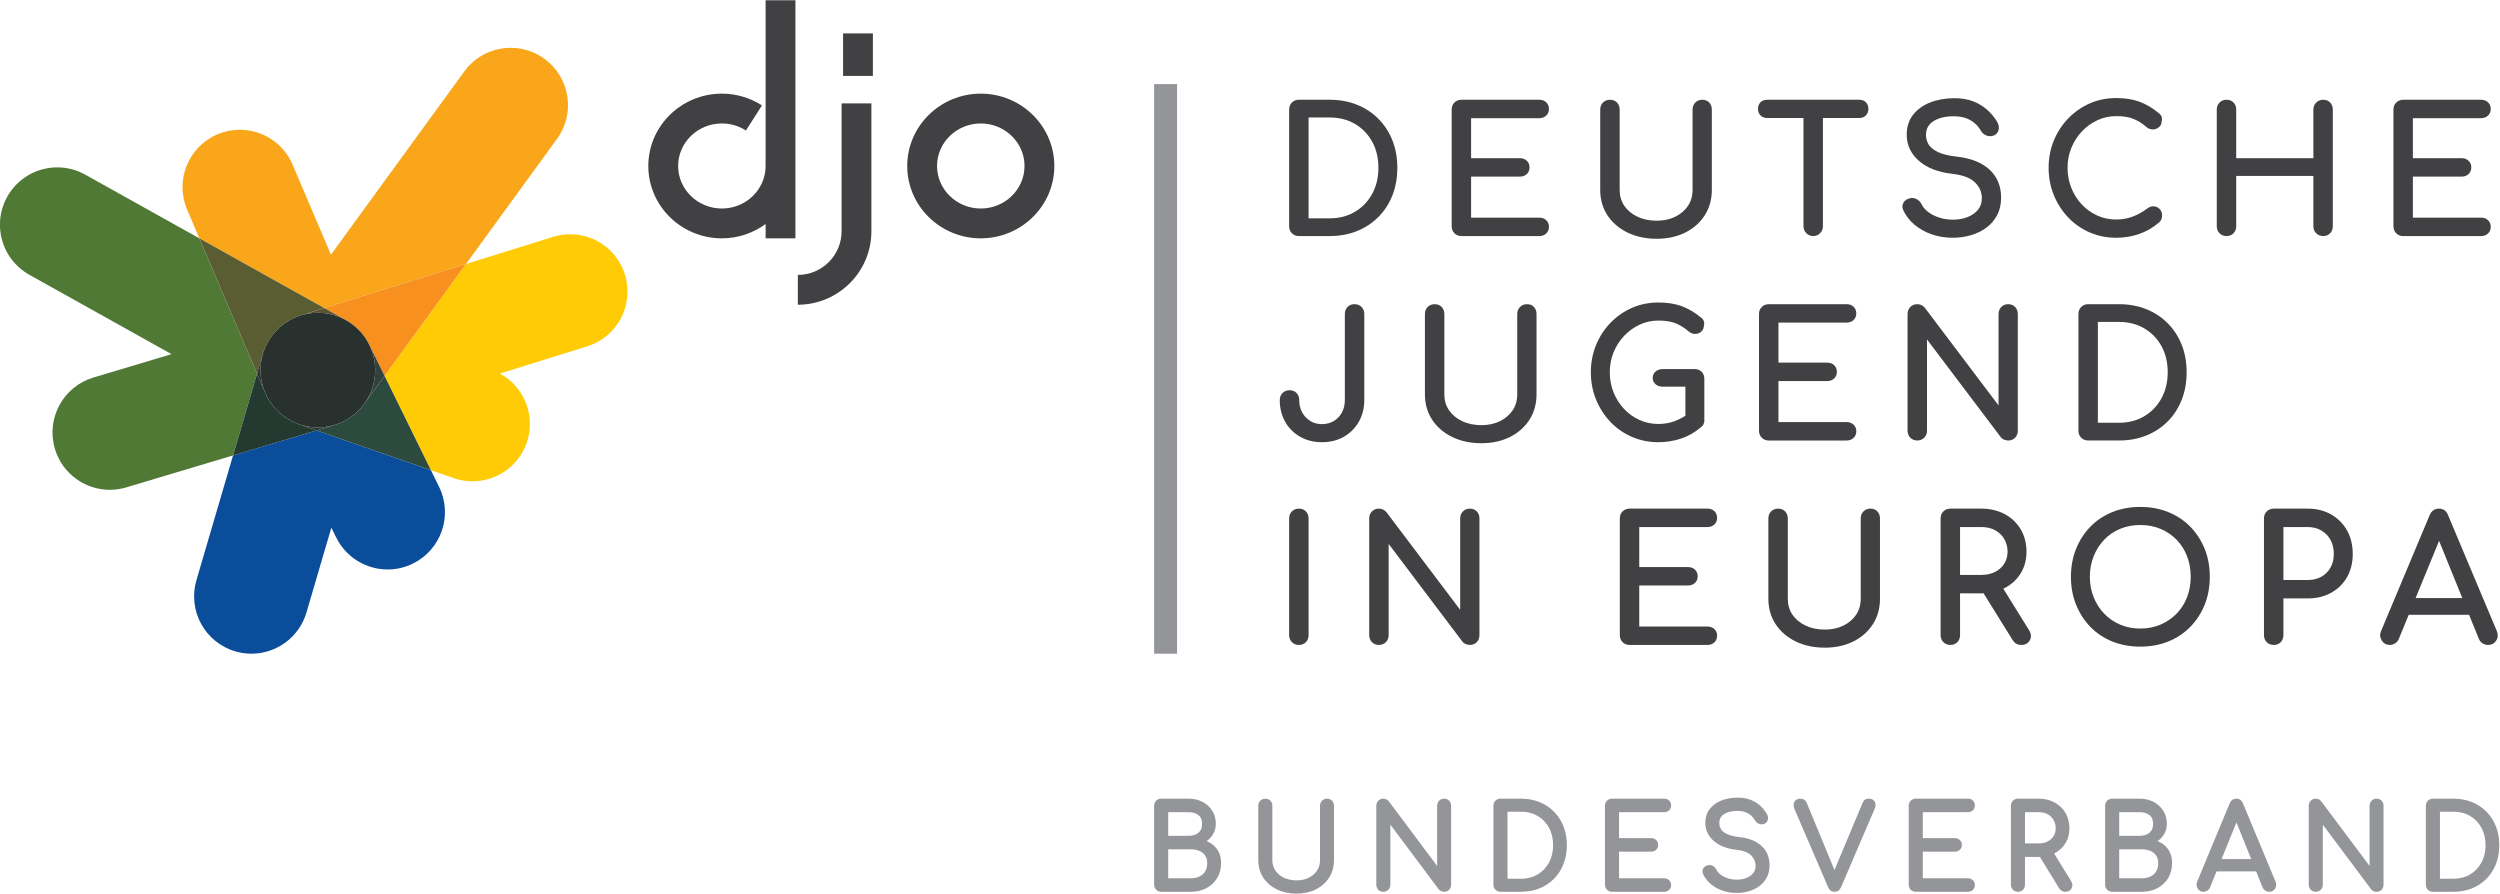 <?xml version="1.0" encoding="UTF-8" standalone="no"?> <!-- Created with Inkscape (http://www.inkscape.org/) --> <svg xmlns:dc="http://purl.org/dc/elements/1.1/" xmlns:cc="http://creativecommons.org/ns#" xmlns:rdf="http://www.w3.org/1999/02/22-rdf-syntax-ns#" xmlns:svg="http://www.w3.org/2000/svg" xmlns="http://www.w3.org/2000/svg" xmlns:sodipodi="http://sodipodi.sourceforge.net/DTD/sodipodi-0.dtd" xmlns:inkscape="http://www.inkscape.org/namespaces/inkscape" version="1.1" id="svg2" xml:space="preserve" width="842.7" height="301.205" viewBox="0 0 842.7 301.205" sodipodi:docname="djo Logo + BV.svg" inkscape:version="0.92.5 (2060ec1f9f, 2020-04-08)"><defs id="defs6"></defs><g id="g10" inkscape:groupmode="layer" inkscape:label="ink_ext_XXXXXX" transform="matrix(1.333,0,0,-1.333,-107.375,379.264)"><g id="g12" transform="scale(0.1)"><path d="m 5535.11,1559.01 c -6.86,0 -12.7,-2.37 -17.34,-7.03 -4.66,-4.64 -7.02,-10.62 -7.02,-17.76 v -203.34 c 0,-15.19 -3.9,-28.69 -11.58,-40.15 -7.75,-11.54 -18.51,-20.79 -32.01,-27.46 -13.59,-6.73 -29.43,-10.14 -47.08,-10.14 -18.24,0 -34.68,3.42 -48.85,10.17 -14.05,6.67 -25.17,15.91 -33.05,27.46 -7.82,11.45 -11.78,24.94 -11.78,40.12 v 203.34 c 0,7.1 -2.27,13.06 -6.75,17.71 -4.51,4.69 -10.43,7.08 -17.61,7.08 -7.14,0 -13.12,-2.37 -17.78,-7.03 -4.65,-4.64 -7.01,-10.62 -7.01,-17.76 v -203.34 c 0,-23.99 6.17,-45.56 18.33,-64.09 12.11,-18.48 29.19,-33.17 50.76,-43.66 21.45,-10.42 46.26,-15.71 73.74,-15.71 26.93,0 51.17,5.29 72.07,15.73 20.97,10.49 37.6,25.19 49.44,43.68 11.86,18.52 17.88,40.08 17.88,64.05 v 203.34 c 0,7.09 -2.18,13.03 -6.48,17.65 -4.38,4.73 -10.4,7.14 -17.88,7.14" style="fill:#414042;fill-opacity:1;fill-rule:nonzero;stroke:none" id="path14" inkscape:connector-curvature="0"></path><path d="m 4522.28,1559.01 c -6.85,0 -12.69,-2.37 -17.35,-7.03 -4.65,-4.65 -7.01,-10.63 -7.01,-17.76 v -231.13 l -186.67,247.2 c -5.11,5.79 -11.51,8.72 -19.03,8.72 -6.85,0 -12.68,-2.37 -17.33,-7.02 -4.66,-4.64 -7.03,-10.63 -7.03,-17.77 v -295.11 c 0,-7.14 2.36,-13.11 7.02,-17.77 4.67,-4.66 10.51,-7.02 17.34,-7.02 7.14,0 13.12,2.36 17.79,7.02 v 0 c 4.65,4.67 7.01,10.64 7.01,17.77 v 230.71 l 186.45,-246.96 c 2.19,-2.93 5.2,-5.12 8.94,-6.55 3.47,-1.32 6.8,-1.99 9.87,-1.99 7.16,0 13.09,2.38 17.61,7.08 4.48,4.66 6.75,10.61 6.75,17.71 v 295.11 c 0,7.11 -2.27,13.07 -6.75,17.71 -4.51,4.69 -10.44,7.08 -17.61,7.08" style="fill:#414042;fill-opacity:1;fill-rule:nonzero;stroke:none" id="path16" inkscape:connector-curvature="0"></path><path d="m 6344.1,1513.4 c -15.56,15.84 -34.29,28.26 -55.69,36.91 -21.35,8.64 -45.06,13.01 -70.46,13.01 -25.7,0 -49.55,-4.37 -70.91,-13.01 -21.4,-8.65 -40.06,-21.07 -55.47,-36.92 -15.38,-15.8 -27.55,-34.66 -36.19,-56.04 -8.64,-21.34 -13.01,-45.05 -13.01,-70.47 0,-25.72 4.37,-49.57 13.01,-70.9 8.61,-21.34 20.79,-40.2 36.19,-56.05 15.43,-15.86 34.09,-28.29 55.47,-36.92 21.37,-8.62 45.23,-12.99 70.91,-12.99 25.38,0 49.09,4.37 70.46,12.99 21.38,8.63 40.12,21.05 55.69,36.91 15.53,15.84 27.78,34.7 36.42,56.06 8.63,21.38 13,45.23 13,70.9 0,25.36 -4.37,49.07 -13,70.47 -8.67,21.4 -20.91,40.26 -36.42,56.05 z m 1.13,-126.52 c 0,-18.67 -3.1,-36.14 -9.21,-51.94 -6.09,-15.77 -14.99,-29.72 -26.44,-41.47 -11.5,-11.76 -25.19,-21.1 -40.7,-27.75 -15.48,-6.63 -32.62,-10 -50.93,-10 -18.62,0 -35.9,3.37 -51.37,10 -15.5,6.64 -29.03,15.97 -40.22,27.72 -11.21,11.76 -20.13,25.73 -26.52,41.56 -6.38,15.79 -9.62,33.24 -9.62,51.88 0,18.35 3.24,35.73 9.62,51.68 6.39,15.94 15.31,30 26.52,41.76 11.19,11.74 24.7,20.99 40.19,27.48 15.5,6.52 32.79,9.82 51.4,9.82 18.3,0 35.45,-3.3 50.96,-9.81 15.49,-6.51 29.17,-15.77 40.66,-27.52 11.47,-11.75 20.37,-25.78 26.44,-41.68 6.12,-15.95 9.22,-33.35 9.22,-51.73" style="fill:#414042;fill-opacity:1;fill-rule:nonzero;stroke:none" id="path18" inkscape:connector-curvature="0"></path><path d="m 7119.55,1248.89 -123.59,293.66 c -4.03,10.76 -12.07,16.46 -23.24,16.46 -10.51,0 -18.5,-5.62 -23.18,-16.31 l -122.73,-292.83 c -3.76,-8.15 -3.32,-16.18 1.3,-23.86 4.58,-7.65 11.68,-11.69 20.53,-11.69 4.46,0 8.87,1.28 13.11,3.82 v 0.01 c 4.33,2.58 7.57,6.34 9.66,11.22 l 25.14,61.21 h 152.64 l 24.87,-61.27 c 2.06,-4.83 5.3,-8.59 9.63,-11.16 4.22,-2.54 8.77,-3.83 13.53,-3.83 8.93,0 15.82,3.68 20.48,10.94 4.61,7.16 5.25,15.08 1.85,23.63 z m -205.64,83.94 59.4,144.62 58.72,-144.62 z" style="fill:#414042;fill-opacity:1;fill-rule:nonzero;stroke:none" id="path20" inkscape:connector-curvature="0"></path><path d="m 6700.33,1544.25 c -17.2,9.79 -37.02,14.76 -58.9,14.76 h -86.17 c -7.14,0 -13.11,-2.37 -17.75,-7.02 -4.67,-4.64 -7.03,-10.62 -7.03,-17.77 v -295.11 c 0,-7.14 2.36,-13.12 7.02,-17.77 4.65,-4.66 10.63,-7.02 17.76,-7.02 7.17,0 13.11,2.38 17.63,7.08 4.47,4.67 6.74,10.62 6.74,17.71 v 92.83 h 61.8 c 21.86,0 41.66,4.8 58.86,14.28 17.25,9.51 30.82,22.87 40.37,39.71 9.49,16.79 14.31,36.39 14.31,58.25 0,22.41 -4.81,42.43 -14.3,59.51 -9.53,17.12 -23.1,30.76 -40.34,40.56 z m 6.79,-100.07 c 0,-12.73 -2.81,-24.24 -8.33,-34.2 -5.48,-9.89 -13.28,-17.68 -23.17,-23.17 -9.94,-5.51 -21.44,-8.31 -34.19,-8.31 h -61.8 v 133.94 h 61.8 c 12.72,0 24.19,-2.93 34.11,-8.71 9.94,-5.77 17.75,-13.79 23.24,-23.83 5.53,-10.11 8.34,-22.13 8.34,-35.72" style="fill:#414042;fill-opacity:1;fill-rule:nonzero;stroke:none" id="path22" inkscape:connector-curvature="0"></path><path d="m 4090.17,1559.01 c -7.13,0 -13.11,-2.37 -17.76,-7.02 -4.66,-4.64 -7.03,-10.63 -7.03,-17.77 v -295.11 c 0,-7.14 2.36,-13.11 7.02,-17.77 4.67,-4.66 10.65,-7.02 17.77,-7.02 7.16,0 13.08,2.37 17.61,7.07 l 0.01,0.01 c 4.48,4.66 6.75,10.61 6.75,17.71 v 295.11 c 0,7.11 -2.27,13.07 -6.75,17.71 -4.52,4.69 -10.45,7.08 -17.62,7.08" style="fill:#414042;fill-opacity:1;fill-rule:nonzero;stroke:none" id="path24" inkscape:connector-curvature="0"></path><path d="m 5123.25,1512.44 c 7.11,0 13,2.2 17.51,6.54 4.55,4.38 6.86,9.94 6.86,16.53 0,6.87 -2.31,12.58 -6.87,16.97 -4.5,4.33 -10.39,6.53 -17.5,6.53 h -196.88 c -7.14,0 -13.12,-2.37 -17.76,-7.02 -4.66,-4.64 -7.03,-10.63 -7.03,-17.77 v -295.11 c 0,-7.14 2.36,-13.11 7.03,-17.77 4.66,-4.66 10.63,-7.02 17.76,-7.02 h 196.88 c 7.13,0 13.02,2.2 17.5,6.53 4.56,4.38 6.87,10.09 6.87,16.96 0,6.6 -2.31,12.15 -6.86,16.54 -4.5,4.34 -10.39,6.54 -17.51,6.54 h -172.51 v 103.79 h 123.4 c 7.11,0 13,2.2 17.51,6.52 4.55,4.38 6.86,9.94 6.86,16.54 0,6.87 -2.31,12.57 -6.87,16.97 -4.52,4.33 -10.41,6.53 -17.5,6.53 h -123.4 v 101.2 h 172.51" style="fill:#414042;fill-opacity:1;fill-rule:nonzero;stroke:none" id="path26" inkscape:connector-curvature="0"></path><path d="m 5871.33,1356.53 c 1.16,0.55 2.3,1.12 3.43,1.7 17.25,8.93 30.9,21.47 40.6,37.27 9.7,15.81 14.61,34.07 14.61,54.28 0,21.32 -4.9,40.44 -14.57,56.79 -9.69,16.4 -23.35,29.39 -40.59,38.6 -17.19,9.18 -36.97,13.84 -58.82,13.84 h -78.4 c -7.13,0 -13.12,-2.37 -17.78,-7.03 -4.66,-4.65 -7.01,-10.63 -7.01,-17.76 v -295.11 c 0,-7.13 2.35,-13.1 7.01,-17.77 4.68,-4.66 10.66,-7.02 17.78,-7.02 7.16,0 13.09,2.38 17.61,7.08 4.48,4.67 6.76,10.62 6.76,17.71 v 105.74 h 54.03 c 1.81,0 3.61,0.03 5.39,0.09 l 73.91,-118.88 c 2.67,-4.01 5.77,-7 9.19,-8.86 3.47,-1.92 7.62,-2.88 12.33,-2.88 10.08,0 17.6,4.19 21.74,12.12 h 0.01 c 4.15,7.97 3.37,16.59 -2.31,25.6 z m -20.78,42.42 c -9.87,-4.99 -21.49,-7.53 -34.56,-7.53 h -54.03 v 121.02 h 54.03 c 13.05,0 24.65,-2.66 34.48,-7.92 9.75,-5.21 17.54,-12.67 23.16,-22.16 5.62,-9.52 8.49,-20.48 8.49,-32.58 0,-11.2 -2.84,-21.32 -8.41,-30.1 -5.62,-8.81 -13.41,-15.79 -23.16,-20.73" style="fill:#414042;fill-opacity:1;fill-rule:nonzero;stroke:none" id="path28" inkscape:connector-curvature="0"></path><path d="m 4230.62,2075.99 c -7.17,0 -13.09,-2.38 -17.62,-7.08 -4.47,-4.66 -6.74,-10.62 -6.74,-17.72 v -217.57 c 0,-11.87 -2.52,-22.52 -7.47,-31.63 -4.94,-9.06 -11.83,-16.29 -20.48,-21.48 -8.65,-5.19 -18.73,-7.82 -29.98,-7.82 -10.96,0 -20.81,2.62 -29.3,7.81 -8.54,5.19 -15.44,12.44 -20.53,21.54 -5.08,9.07 -7.65,19.7 -7.65,31.58 0,7.11 -2.27,13.07 -6.76,17.74 -4.54,4.69 -10.46,7.06 -17.61,7.06 -7.13,0 -13.11,-2.35 -17.77,-7.01 -4.66,-4.66 -7.02,-10.64 -7.02,-17.79 0,-20.43 4.6,-38.94 13.67,-55.01 9.08,-16.09 21.86,-28.85 37.96,-37.95 16.07,-9.08 34.57,-13.68 55.01,-13.68 20.73,0 39.32,4.6 55.25,13.69 15.94,9.09 28.71,21.85 37.93,37.92 9.23,16.08 13.91,34.6 13.91,55.03 v 217.57 c 0,7.14 -2.37,13.12 -7.03,17.78 -4.65,4.65 -10.63,7.02 -17.77,7.02" style="fill:#414042;fill-opacity:1;fill-rule:nonzero;stroke:none" id="path30" inkscape:connector-curvature="0"></path><path d="m 4666.6,2075.99 c -6.84,0 -12.68,-2.37 -17.34,-7.02 -4.66,-4.67 -7.03,-10.65 -7.03,-17.78 v -203.34 c 0,-15.19 -3.89,-28.7 -11.58,-40.14 -7.72,-11.55 -18.49,-20.78 -32.01,-27.46 -13.57,-6.73 -29.41,-10.14 -47.07,-10.14 -18.26,0 -34.69,3.42 -48.85,10.16 -14.07,6.68 -25.18,15.93 -33.05,27.48 -7.81,11.43 -11.77,24.93 -11.77,40.1 v 203.34 c 0,7.1 -2.27,13.06 -6.76,17.73 -4.54,4.69 -10.46,7.07 -17.61,7.07 -7.13,0 -13.11,-2.37 -17.77,-7.02 -4.66,-4.66 -7.02,-10.64 -7.02,-17.78 v -203.34 c 0,-23.99 6.16,-45.55 18.33,-64.08 12.15,-18.51 29.23,-33.2 50.76,-43.66 21.43,-10.42 46.24,-15.7 73.74,-15.7 26.95,0 51.19,5.28 72.06,15.72 20.96,10.47 37.6,25.16 49.45,43.68 11.87,18.54 17.89,40.08 17.89,64.04 v 203.34 c 0,7.07 -2.18,13.01 -6.49,17.67 -4.39,4.73 -10.41,7.13 -17.88,7.13" style="fill:#414042;fill-opacity:1;fill-rule:nonzero;stroke:none" id="path32" inkscape:connector-curvature="0"></path><path d="m 4999.19,1726.98 c 19.85,0 39.21,3.12 57.53,9.27 h 0.01 c 18.38,6.18 35.44,16.02 50.53,29.07 3.21,2.49 5.4,5.37 6.51,8.55 0.51,1.41 0.89,2.9 1.15,4.44 l 0.4,-0.08 v 109.26 c 0,7.13 -2.29,13.03 -6.81,17.56 -4.53,4.51 -10.44,6.8 -17.56,6.8 h -81.43 c -7.03,0 -12.95,-2.09 -17.59,-6.21 -4.78,-4.24 -7.2,-9.62 -7.2,-16 0,-6.38 2.42,-11.76 7.2,-16.01 4.65,-4.12 10.57,-6.21 17.59,-6.21 h 57.92 v -73.59 c -8.71,-5.5 -17.7,-9.99 -26.84,-13.43 -12.81,-4.83 -26.74,-7.28 -41.41,-7.28 -16.84,0 -32.87,3.36 -47.65,9.98 -14.8,6.65 -27.99,16.04 -39.18,27.95 -11.22,11.89 -20.15,25.95 -26.54,41.79 -6.38,15.77 -9.6,32.94 -9.6,51.02 0,17.77 3.22,34.72 9.59,50.36 6.39,15.68 15.32,29.67 26.55,41.59 11.23,11.92 24.43,21.47 39.24,28.4 14.74,6.88 30.76,10.37 47.59,10.37 17.75,0 32.53,-2.36 43.89,-7.01 11.44,-4.69 22.58,-11.7 33.24,-20.94 5.06,-4.07 10.62,-6.09 16.26,-5.86 5.68,0.16 10.61,2.02 14.64,5.53 4.14,3.59 6.42,8.17 6.67,12.87 0.64,2.54 1.03,4.92 1.2,7.19 0.18,2.7 -0.38,5.48 -1.67,8.25 -1.29,2.78 -3.38,5.26 -6.07,7.27 -16.37,13.44 -33.09,23.32 -49.68,29.34 -16.62,6.02 -36.3,9.07 -58.48,9.07 -24.01,0 -46.6,-4.6 -67.16,-13.7 -20.51,-9.09 -38.77,-21.86 -54.28,-37.96 -15.53,-16.11 -27.77,-35.03 -36.39,-56.23 -8.63,-21.23 -13.01,-44.29 -13.01,-68.54 0,-24.57 4.45,-47.85 13.23,-69.2 8.76,-21.34 20.99,-40.32 36.38,-56.44 15.39,-16.12 33.67,-28.82 54.33,-37.76 20.68,-8.94 43.19,-13.48 66.9,-13.48" style="fill:#414042;fill-opacity:1;fill-rule:nonzero;stroke:none" id="path34" inkscape:connector-curvature="0"></path><path d="m 5873.77,1733.29 c 3.44,-1.33 6.76,-1.99 9.87,-1.99 7.17,0 13.09,2.37 17.61,7.07 4.48,4.66 6.74,10.62 6.74,17.72 v 295.1 c 0,7.1 -2.26,13.06 -6.75,17.73 -4.52,4.69 -10.44,7.07 -17.6,7.07 -6.85,0 -12.68,-2.36 -17.34,-7.02 -4.66,-4.66 -7.02,-10.64 -7.02,-17.78 v -231.14 l -186.68,247.22 c -5.09,5.78 -11.5,8.72 -19.02,8.72 -6.83,0 -12.67,-2.36 -17.34,-7.02 -4.66,-4.67 -7.02,-10.65 -7.02,-17.78 v -295.1 c 0,-7.13 2.36,-13.12 7.02,-17.78 4.66,-4.66 10.49,-7.01 17.34,-7.01 7.13,0 13.12,2.35 17.78,7.01 4.66,4.67 7.02,10.65 7.02,17.78 v 230.7 l 186.46,-246.96 c 2.18,-2.91 5.19,-5.11 8.93,-6.54" style="fill:#414042;fill-opacity:1;fill-rule:nonzero;stroke:none" id="path36" inkscape:connector-curvature="0"></path><path d="m 5475.23,1731.3 c 7.11,0 12.99,2.2 17.5,6.52 4.56,4.38 6.87,10.09 6.87,16.97 0,6.58 -2.31,12.15 -6.88,16.56 -4.53,4.33 -10.41,6.51 -17.49,6.51 h -172.51 v 103.78 h 123.4 c 7.1,0 13,2.2 17.51,6.55 4.55,4.37 6.85,9.94 6.85,16.53 0,6.85 -2.3,12.55 -6.86,16.97 -4.5,4.33 -10.4,6.52 -17.5,6.52 h -123.4 v 101.21 h 172.51 c 7.11,0 12.99,2.2 17.5,6.53 4.56,4.38 6.87,9.94 6.87,16.54 0,6.86 -2.31,12.57 -6.87,16.97 -4.52,4.33 -10.4,6.53 -17.5,6.53 h -196.88 c -7.13,0 -13.11,-2.37 -17.77,-7.02 -4.66,-4.66 -7.02,-10.64 -7.02,-17.78 v -295.1 c 0,-7.14 2.36,-13.12 7.02,-17.78 4.65,-4.66 10.62,-7.01 17.77,-7.01 h 196.88" style="fill:#414042;fill-opacity:1;fill-rule:nonzero;stroke:none" id="path38" inkscape:connector-curvature="0"></path><path d="m 6163.66,2075.99 h -77.55 c -7.12,0 -13.1,-2.36 -17.77,-7.02 -4.66,-4.67 -7.02,-10.65 -7.02,-17.78 v -295.1 c 0,-7.13 2.36,-13.12 7.02,-17.78 4.66,-4.66 10.64,-7.01 17.77,-7.01 h 77.55 c 25.11,0 48.39,4.23 69.18,12.57 20.82,8.36 39.11,20.41 54.37,35.81 15.26,15.41 27.16,33.85 35.36,54.81 8.2,20.9 12.35,44.24 12.35,69.37 0,25.12 -4.15,48.38 -12.35,69.14 -8.2,20.82 -20.1,39.19 -35.36,54.59 -15.25,15.41 -33.55,27.46 -54.37,35.82 -20.79,8.34 -44.06,12.58 -69.18,12.58 z m 107.55,-105.84 c 10.52,-18.98 15.86,-41.29 15.86,-66.29 0,-24.75 -5.34,-46.98 -15.86,-66.09 -10.51,-19.07 -25.15,-34.27 -43.52,-45.2 -18.37,-10.9 -39.91,-16.43 -64.03,-16.43 h -53.18 v 254.99 h 53.18 c 24.12,0 45.67,-5.46 64.05,-16.23 18.36,-10.76 32.99,-25.82 43.5,-44.75" style="fill:#414042;fill-opacity:1;fill-rule:nonzero;stroke:none" id="path40" inkscape:connector-curvature="0"></path><path d="m 4921.13,2257.08 c 21.44,-10.42 46.25,-15.71 73.74,-15.71 26.94,0 51.18,5.3 72.07,15.73 20.96,10.48 37.59,25.17 49.44,43.68 11.87,18.55 17.89,40.1 17.89,64.04 v 203.35 c 0,7.06 -2.18,13 -6.49,17.66 -4.38,4.73 -10.39,7.12 -17.88,7.12 -6.86,0 -12.7,-2.36 -17.33,-7 -4.67,-4.67 -7.03,-10.65 -7.03,-17.78 v -203.35 c 0,-15.18 -3.9,-28.69 -11.58,-40.14 -7.74,-11.54 -18.51,-20.79 -32.02,-27.47 -13.56,-6.72 -29.4,-10.12 -47.07,-10.12 -18.26,0 -34.7,3.41 -48.85,10.15 -14.06,6.69 -25.18,15.94 -33.05,27.47 -7.81,11.44 -11.77,24.94 -11.77,40.11 v 203.35 c 0,7.1 -2.27,13.06 -6.76,17.72 -4.52,4.69 -10.44,7.06 -17.61,7.06 -7.15,0 -13.13,-2.36 -17.77,-7 -4.66,-4.67 -7.02,-10.65 -7.02,-17.78 v -203.35 c 0,-23.98 6.17,-45.54 18.33,-64.08 12.15,-18.5 29.22,-33.19 50.76,-43.66" style="fill:#414042;fill-opacity:1;fill-rule:nonzero;stroke:none" id="path42" inkscape:connector-curvature="0"></path><path d="m 6882.68,2248.26 h 196.89 c 7.1,0 12.98,2.21 17.5,6.54 4.55,4.37 6.85,10.08 6.85,16.97 0,6.58 -2.3,12.14 -6.86,16.55 -4.51,4.32 -10.4,6.52 -17.49,6.52 h -172.52 v 103.77 h 123.41 c 7.09,0 12.98,2.21 17.5,6.55 4.55,4.37 6.85,9.94 6.85,16.53 0,6.88 -2.3,12.59 -6.85,16.97 -4.52,4.34 -10.41,6.54 -17.5,6.54 h -123.41 v 101.18 h 172.52 c 7.1,0 12.98,2.21 17.5,6.55 4.55,4.37 6.85,9.94 6.85,16.53 0,6.86 -2.3,12.57 -6.85,16.97 -4.52,4.33 -10.4,6.52 -17.5,6.52 h -196.89 c -7.14,0 -13.12,-2.35 -17.77,-7 -4.66,-4.67 -7.02,-10.66 -7.02,-17.78 v -295.11 c 0,-7.14 2.36,-13.12 7.02,-17.77 4.66,-4.66 10.64,-7.03 17.77,-7.03" style="fill:#414042;fill-opacity:1;fill-rule:nonzero;stroke:none" id="path44" inkscape:connector-curvature="0"></path><path d="m 6655.41,2273.06 c 0,-7.17 2.45,-13.17 7.29,-17.82 4.8,-4.63 10.69,-6.98 17.5,-6.98 7.16,0 13.08,2.39 17.61,7.08 4.49,4.66 6.76,10.62 6.76,17.72 v 295.11 c 0,7.09 -2.27,13.05 -6.76,17.72 -4.52,4.69 -10.44,7.06 -17.61,7.06 -6.82,0 -12.71,-2.34 -17.51,-6.95 -4.83,-4.68 -7.28,-10.67 -7.28,-17.83 V 2445.2 h -195.12 v 122.97 c 0,7.08 -2.27,13.05 -6.75,17.72 -4.52,4.69 -10.44,7.06 -17.61,7.06 -7.13,0 -13.12,-2.35 -17.77,-7 -4.66,-4.67 -7.02,-10.66 -7.02,-17.78 v -295.11 c 0,-7.14 2.36,-13.12 7.02,-17.77 4.66,-4.66 10.65,-7.03 17.77,-7.03 7.16,0 13.08,2.39 17.61,7.08 l 0.01,0.01 c 4.47,4.66 6.74,10.61 6.74,17.71 v 127.28 h 195.12 v -127.28" style="fill:#414042;fill-opacity:1;fill-rule:nonzero;stroke:none" id="path46" inkscape:connector-curvature="0"></path><path d="m 4090.17,2248.26 h 77.55 c 25.11,0 48.39,4.24 69.18,12.58 20.81,8.35 39.1,20.4 54.38,35.82 15.25,15.4 27.15,33.84 35.37,54.81 8.19,20.93 12.34,44.27 12.34,69.36 0,25.09 -4.15,48.36 -12.35,69.15 -8.22,20.82 -20.12,39.19 -35.36,54.59 -15.27,15.4 -33.56,27.45 -54.38,35.82 -20.79,8.34 -44.07,12.56 -69.18,12.56 h -77.55 c -7.14,0 -13.11,-2.35 -17.77,-7 -4.66,-4.67 -7.02,-10.65 -7.02,-17.78 v -295.11 c 0,-7.14 2.37,-13.12 7.02,-17.77 4.67,-4.66 10.64,-7.03 17.77,-7.03 z m 24.37,44.86 v 255 h 53.18 c 24.12,0 45.67,-5.47 64.05,-16.25 18.35,-10.76 32.99,-25.82 43.5,-44.75 10.52,-18.98 15.85,-41.27 15.85,-66.29 0,-24.73 -5.33,-46.97 -15.85,-66.08 -10.52,-19.09 -25.16,-34.29 -43.52,-45.19 -18.36,-10.91 -39.9,-16.44 -64.03,-16.44 h -53.18" style="fill:#414042;fill-opacity:1;fill-rule:nonzero;stroke:none" id="path48" inkscape:connector-curvature="0"></path><path d="m 6156.76,2243.96 c 19.9,0 39.18,3.12 57.33,9.26 18.22,6.18 35.34,16 50.93,29.23 2.77,2.41 4.8,5.18 6.06,8.23 1.21,2.95 1.82,6.15 1.82,9.52 0,6.84 -2.07,12.39 -6.17,16.48 -3.98,3.98 -8.81,6.27 -14.38,6.79 -5.59,0.52 -11.21,-1.27 -16.62,-5.32 -11.97,-8.92 -24.61,-15.92 -37.55,-20.78 -12.81,-4.82 -26.75,-7.27 -41.42,-7.27 -16.85,0 -32.88,3.35 -47.62,9.97 -14.82,6.65 -28,16.05 -39.2,27.94 -11.21,11.89 -20.14,25.96 -26.54,41.81 -6.37,15.79 -9.61,32.95 -9.61,51.01 0,17.76 3.23,34.71 9.61,50.36 6.39,15.69 15.32,29.69 26.54,41.6 11.23,11.91 24.43,21.46 39.26,28.38 14.72,6.89 30.73,10.38 47.56,10.38 17.75,0 32.52,-2.35 43.9,-7.01 11.47,-4.7 22.6,-11.71 33.22,-20.94 5.1,-4.09 10.65,-5.99 16.41,-5.64 5.6,0.33 10.45,2.17 14.44,5.47 4.18,3.45 6.49,7.98 6.75,12.71 0.64,2.55 1.03,4.95 1.18,7.17 0.2,2.69 -0.36,5.47 -1.66,8.29 -1.3,2.77 -3.39,5.25 -6.07,7.25 -16.35,13.43 -33.06,23.31 -49.67,29.34 -16.63,6.02 -36.31,9.08 -58.5,9.08 -24.02,0 -46.62,-4.61 -67.14,-13.7 -20.5,-9.09 -38.76,-21.86 -54.28,-37.96 -15.51,-16.08 -27.76,-35 -36.4,-56.23 -8.63,-21.22 -13.01,-44.27 -13.01,-68.55 0,-24.56 4.45,-47.84 13.23,-69.2 8.77,-21.34 21,-40.32 36.37,-56.42 15.37,-16.12 33.66,-28.83 54.34,-37.77 20.66,-8.95 43.17,-13.48 66.89,-13.48" style="fill:#414042;fill-opacity:1;fill-rule:nonzero;stroke:none" id="path50" inkscape:connector-curvature="0"></path><path d="m 5646.62,2277.03 c 12.41,-10.49 27.13,-18.71 43.75,-24.45 16.58,-5.72 34.49,-8.62 53.25,-8.62 15.8,0 31.19,2.15 45.74,6.41 14.62,4.28 27.8,10.73 39.21,19.17 11.52,8.52 20.69,19.22 27.27,31.77 6.6,12.61 9.94,27.46 9.94,44.13 0,28.91 -9.79,52.68 -29.09,70.65 -19.11,17.75 -46.77,28.84 -82.29,32.95 -20.98,2.25 -37.39,6.24 -48.81,11.89 -11.14,5.49 -18.97,11.91 -23.28,19.1 -4.32,7.21 -6.51,15.12 -6.51,23.51 0,15.85 6.34,27.46 19.36,35.48 13.05,8.05 29.71,12.12 49.58,12.12 12.44,-0.03 23.56,-1.48 32.53,-4.91 8.55,-3.27 16.04,-7.65 22.25,-13.05 6.21,-5.4 11.41,-11.84 15.52,-19.22 3.36,-5.76 8.48,-9.78 15.2,-11.96 6.81,-2.23 13.44,-1.62 19.83,1.93 5.65,3.53 8.97,8.57 9.87,14.99 0.83,6.11 -0.73,12.52 -4.67,19.09 -7.08,11.49 -15.75,21.74 -25.8,30.47 -10.12,8.75 -21.98,15.74 -35.28,20.77 -13.33,5.04 -28.9,7.59 -46.25,7.59 -22.55,0 -43.13,-3.58 -61.18,-10.63 -18.27,-7.12 -32.91,-17.64 -43.53,-31.24 -10.73,-13.76 -16.16,-30.63 -16.16,-50.13 0,-26.41 10.54,-48.91 31.36,-66.88 20.51,-17.71 49.03,-28.62 84.71,-32.42 26.22,-3.04 45.33,-10.4 56.82,-21.87 11.5,-11.52 17.1,-24.44 17.1,-39.53 0,-11.77 -3.16,-21.35 -9.63,-29.28 -6.56,-8.02 -15.42,-14.28 -26.33,-18.58 -11.09,-4.39 -23.7,-6.61 -37.48,-6.61 -12.13,0 -23.8,1.81 -34.68,5.39 -10.84,3.56 -20.21,8.34 -27.86,14.23 -7.5,5.75 -13.04,12.28 -16.44,19.38 -2.71,5.7 -6.88,10.03 -12.42,12.89 -5.64,2.9 -11.31,3.66 -16.74,2.29 -7.77,-1.69 -13.38,-5.47 -16.69,-11.23 -3.38,-5.87 -3.51,-12.48 -0.39,-19.05 6.24,-13.7 15.74,-25.99 28.22,-36.54" style="fill:#414042;fill-opacity:1;fill-rule:nonzero;stroke:none" id="path52" inkscape:connector-curvature="0"></path><path d="m 4698.05,2546.38 c 7.11,0 13,2.21 17.49,6.55 4.56,4.37 6.87,9.94 6.87,16.53 0,6.86 -2.31,12.57 -6.87,16.97 -4.49,4.33 -10.38,6.52 -17.49,6.52 h -196.89 c -7.14,0 -13.11,-2.35 -17.76,-7 -4.66,-4.66 -7.02,-10.64 -7.02,-17.78 v -295.11 c 0,-7.15 2.36,-13.13 7.02,-17.77 4.66,-4.66 10.63,-7.03 17.76,-7.03 h 196.89 c 7.11,0 13,2.21 17.49,6.54 4.56,4.37 6.87,10.08 6.87,16.97 0,6.58 -2.31,12.14 -6.87,16.54 -4.51,4.33 -10.39,6.53 -17.49,6.53 h -172.52 v 103.77 h 123.4 c 7.12,0 13.01,2.21 17.5,6.55 4.56,4.38 6.87,9.94 6.87,16.53 0,6.88 -2.31,12.58 -6.86,16.96 -4.5,4.35 -10.39,6.55 -17.51,6.55 h -123.4 v 101.18 h 172.52" style="fill:#414042;fill-opacity:1;fill-rule:nonzero;stroke:none" id="path54" inkscape:connector-curvature="0"></path><path d="M 5274.04,2546.81 H 5366 v -273.75 c 0,-6.86 2.43,-12.77 7.23,-17.56 4.8,-4.8 10.57,-7.24 17.13,-7.24 7.16,0 13.16,2.45 17.82,7.29 4.63,4.8 6.98,10.69 6.98,17.51 v 273.75 h 91.95 c 6.89,0 12.53,2.24 16.75,6.66 4.19,4.37 6.32,9.89 6.32,16.42 0,6.86 -2.15,12.47 -6.37,16.69 -4.23,4.23 -9.84,6.37 -16.7,6.37 h -233.07 c -6.85,0 -12.47,-2.14 -16.69,-6.36 -4.23,-4.24 -6.38,-9.86 -6.38,-16.7 0,-6.52 2.12,-12.04 6.31,-16.42 4.24,-4.42 9.87,-6.66 16.76,-6.66" style="fill:#414042;fill-opacity:1;fill-rule:nonzero;stroke:none" id="path56" inkscape:connector-curvature="0"></path><path d="M 3723.99,2632.52 V 1192.17 h 58 v 1440.35 h -58" style="fill:#939598;fill-opacity:1;fill-rule:nonzero;stroke:none" id="path58" inkscape:connector-curvature="0"></path><path d="m 2741.53,2431.29 -0.02,-0.04 -0.3,0.19 c 0.12,-2 0.32,-3.97 0.32,-5.99 0,-59.3 -49.62,-107.55 -110.6,-107.55 -60.99,0 -110.6,48.25 -110.6,107.55 0,59.3 49.61,107.54 110.6,107.54 22.48,0 43.39,-6.59 60.87,-17.84 l 40.46,63.51 c -29.19,18.73 -63.96,29.73 -101.33,29.73 -102.56,0 -186,-82.07 -186,-182.94 0,-100.88 83.44,-182.94 186,-182.94 41.45,0 79.64,13.57 110.6,36.2 v -36.21 h 75.4 v 601.98 h -75.4 v -413.19" style="fill:#414042;fill-opacity:1;fill-rule:nonzero;stroke:none" id="path60" inkscape:connector-curvature="0"></path><path d="m 2933.66,2260.38 c 0,-60.86 -49.62,-110.38 -110.61,-110.38 v -75.39 c 102.57,0 186,83.33 186,185.77 v 323.39 h -75.39 v -323.39" style="fill:#414042;fill-opacity:1;fill-rule:nonzero;stroke:none" id="path62" inkscape:connector-curvature="0"></path><path d="m 2937.41,2653.21 h 75.39 v 107.48 h -75.39 v -107.48" style="fill:#414042;fill-opacity:1;fill-rule:nonzero;stroke:none" id="path64" inkscape:connector-curvature="0"></path><path d="m 3285.64,2608.39 c -102.56,0 -185.99,-82.07 -185.99,-182.94 0,-100.88 83.43,-182.94 185.99,-182.94 102.56,0 186,82.06 186,182.94 0,100.87 -83.44,182.94 -186,182.94 z m 0,-290.49 c -60.98,0 -110.6,48.25 -110.6,107.55 0,59.3 49.62,107.54 110.6,107.54 60.99,0 110.61,-48.24 110.61,-107.54 0,-59.3 -49.62,-107.55 -110.61,-107.55" style="fill:#414042;fill-opacity:1;fill-rule:nonzero;stroke:none" id="path66" inkscape:connector-curvature="0"></path><path d="m 1441.41,1192.17 c -13.53,0 -27.27,1.9 -40.9,5.91 -76.84,22.56 -120.85,103.13 -98.29,179.97 l 92.62,315.54 211.07,63.23 289.25,-100.63 20.67,-42.05 c 35.33,-71.86 5.7,-158.76 -66.17,-194.08 -20.57,-10.12 -42.38,-14.91 -63.85,-14.91 -53.54,0 -105.03,29.77 -130.23,81.08 l -12.13,24.66 -62.97,-214.52 c -18.56,-63.2 -76.37,-104.2 -139.07,-104.2" style="fill:#0a4e9b;fill-opacity:1;fill-rule:nonzero;stroke:none" id="path68" inkscape:connector-curvature="0"></path><path d="m 1083.22,1606.56 c -62.39,0 -120.017,40.59 -138.845,103.43 -22.984,76.71 20.57,157.53 97.285,180.51 l 197.52,59.18 -359.512,200.66 c -69.926,39.03 -94.977,127.36 -55.945,197.28 26.55,47.56 75.906,74.36 126.754,74.36 23.918,0 48.16,-5.93 70.523,-18.41 l 288.6,-161.08 145.88,-342.33 -60.64,-206.57 -269.95,-80.89 c -13.87,-4.16 -27.89,-6.14 -41.67,-6.14" style="fill:#517936;fill-opacity:1;fill-rule:nonzero;stroke:none" id="path70" inkscape:connector-curvature="0"></path><path d="m 1394.84,1693.59 60.64,206.57 19.86,-46.6 c 2.06,-4.94 4.38,-9.76 6.95,-14.42 5.1,-9.25 11.14,-17.82 17.99,-25.61 0.03,-0.04 0.06,-0.07 0.09,-0.1 0.03,-0.04 0.05,-0.07 0.08,-0.1 16.14,-18.32 36.99,-32.68 61.16,-41.09 l 44.3,-15.42 -211.07,-63.23" style="fill:#243930;fill-opacity:1;fill-rule:nonzero;stroke:none" id="path72" inkscape:connector-curvature="0"></path><path d="m 1625.58,2066.14 -315.98,176.35 -30.97,72.68 c -31.39,73.67 2.88,158.85 76.55,190.24 18.54,7.91 37.82,11.65 56.78,11.65 56.37,0 109.97,-33.07 133.46,-88.2 l 97.01,-227.64 337.16,463.34 c 28.38,38.99 72.57,59.69 117.37,59.69 29.58,0 59.44,-9.03 85.19,-27.77 64.75,-47.11 79.05,-137.81 31.93,-202.56 L 1983.97,2177.7 1625.58,2066.14" style="fill:#faa61a;fill-opacity:1;fill-rule:nonzero;stroke:none" id="path74" inkscape:connector-curvature="0"></path><path d="m 1455.48,1900.16 -145.88,342.33 315.98,-176.35 -58.05,-18.08 c -6.84,-2.05 -13.48,-4.6 -19.87,-7.6 -16.12,-7.55 -30.47,-17.9 -42.53,-30.35 0,-0.01 -0.01,-0.01 -0.01,-0.01 -0.06,-0.06 -0.11,-0.12 -0.17,-0.18 -11.55,-11.95 -21.09,-25.94 -28.05,-41.48 -0.02,-0.05 -0.03,-0.09 -0.05,-0.13 -0.02,-0.03 -0.03,-0.05 -0.04,-0.08 -2.83,-6.34 -5.21,-12.91 -7.12,-19.65 l -14.21,-48.42" style="fill:#5a5c31;fill-opacity:1;fill-rule:nonzero;stroke:none" id="path76" inkscape:connector-curvature="0"></path><path d="m 1500.45,1813.33 c -0.03,0.03 -0.05,0.06 -0.08,0.1 0.03,-0.04 0.05,-0.07 0.08,-0.1 m -0.17,0.2 c -6.85,7.79 -12.89,16.36 -17.99,25.61 5.06,-9.16 11.09,-17.75 17.99,-25.61 m -24.94,40.03 -19.86,46.6 14.21,48.42 c -3.34,-11.86 -5.21,-24.27 -5.42,-37 -0.33,-20.35 3.59,-40.03 11.07,-58.02 m 1.47,114.67 c 0.01,0.03 0.02,0.05 0.04,0.08 -0.02,-0.03 -0.03,-0.06 -0.04,-0.08 m 0.09,0.21 c 6.96,15.54 16.5,29.53 28.05,41.48 -11.65,-12.07 -21.16,-26.11 -28.05,-41.48 m 28.22,41.66 c 0,0 0.01,0 0.01,0.01 0,-0.01 0,-0.01 -0.01,-0.01 m 42.54,30.36 c 6.39,3 13.03,5.55 19.87,7.6 l -1.37,-0.42 c -6.39,-1.99 -12.57,-4.39 -18.5,-7.18" style="fill:#28332e;fill-opacity:1;fill-rule:nonzero;stroke:none" id="path78" inkscape:connector-curvature="0"></path><path d="m 2000.48,1628.05 c -15.81,0 -31.89,2.59 -47.66,8.08 l -57.66,20.06 -117.18,238.44 205.99,283.07 220.22,68.55 c 14.34,4.46 28.86,6.59 43.13,6.59 61.8,0 119.07,-39.82 138.41,-101.94 23.8,-76.46 -18.89,-157.74 -95.35,-181.54 l -220.85,-68.75 c 61.5,-33.21 91.59,-107.04 67.89,-175.17 -20.83,-59.86 -76.95,-97.39 -136.94,-97.39" style="fill:#ffcb05;fill-opacity:1;fill-rule:nonzero;stroke:none" id="path80" inkscape:connector-curvature="0"></path><path d="m 1895.16,1656.19 -289.25,100.63 44.05,13.2 c 3.44,1.01 6.85,2.15 10.21,3.4 0.03,0.02 0.07,0.03 0.11,0.05 0.03,0.01 0.06,0.02 0.09,0.03 27.39,10.31 50.53,28.47 66.98,51.56 l 50.63,69.57 117.18,-238.44" style="fill:#2c4a3d;fill-opacity:1;fill-rule:nonzero;stroke:none" id="path82" inkscape:connector-curvature="0"></path><path d="m 1605.91,1756.82 -44.3,15.42 c -24.17,8.41 -45.02,22.77 -61.16,41.09 23.42,-26.57 56.18,-44.1 92.44,-48.21 5.48,-0.63 10.95,-0.93 16.39,-0.93 13.9,0 27.58,2 40.68,5.83 l -44.05,-13.2 m 54.26,16.6 c 0.04,0.02 0.07,0.03 0.11,0.05 -0.04,-0.02 -0.08,-0.03 -0.11,-0.05 m 0.2,0.08 c 26.05,9.82 49.18,27.09 66.12,50.38 l 0.86,1.18 c -16.45,-23.09 -39.59,-41.25 -66.98,-51.56 m -160,39.93 c -0.03,0.03 -0.06,0.06 -0.09,0.1 0.03,-0.04 0.06,-0.07 0.09,-0.1 m -18.08,25.71 c -2.57,4.66 -4.89,9.48 -6.95,14.42 l 0.52,-1.22 c 1.93,-4.53 4.08,-8.94 6.43,-13.2" style="fill:#26362f;fill-opacity:1;fill-rule:nonzero;stroke:none" id="path84" inkscape:connector-curvature="0"></path><path d="m 1649.96,1770.02 0.91,0.27 c 3.15,0.95 6.25,1.99 9.3,3.13 -3.36,-1.25 -6.77,-2.39 -10.21,-3.4 m 10.32,3.45 c 0.03,0.01 0.06,0.02 0.09,0.03 -0.03,-0.01 -0.06,-0.02 -0.09,-0.03" style="fill:#31423c;fill-opacity:1;fill-rule:nonzero;stroke:none" id="path86" inkscape:connector-curvature="0"></path><path d="m 1777.98,1894.63 -38.6,78.52 c -3.23,6.58 -6.93,12.84 -11.02,18.74 -0.02,0.03 -0.04,0.06 -0.06,0.08 -0.02,0.04 -0.05,0.07 -0.07,0.11 -12.33,17.7 -28.69,32.78 -48.31,43.73 l -54.34,30.33 358.39,111.56 -205.99,-283.07" style="fill:#f7901e;fill-opacity:1;fill-rule:nonzero;stroke:none" id="path88" inkscape:connector-curvature="0"></path><path d="m 1727.35,1825.06 c 14.1,19.78 23.29,43.18 26.04,68.36 3.88,35.5 -5.48,70.31 -25.03,98.47 4.09,-5.9 7.79,-12.16 11.02,-18.74 l 38.6,-78.52 -50.63,-69.57 m 0.95,166.91 c -0.02,0.04 -0.05,0.07 -0.07,0.11 0.02,-0.04 0.05,-0.07 0.07,-0.11" style="fill:#31423c;fill-opacity:1;fill-rule:nonzero;stroke:none" id="path90" inkscape:connector-curvature="0"></path><path d="m 1469.69,1948.58 c 1.91,6.74 4.29,13.31 7.12,19.65 -2.61,-5.86 -4.85,-11.93 -6.69,-18.2 l -0.43,-1.45 m 7.16,19.73 c 0.02,0.04 0.03,0.08 0.05,0.13 -0.02,-0.04 -0.03,-0.09 -0.05,-0.13 m 251.51,23.58 c -0.02,0.03 -0.04,0.05 -0.06,0.08 0.02,-0.02 0.04,-0.05 0.06,-0.08 m -0.13,0.19 c -26.99,38.73 -71.47,62.11 -119,62.11 -4.1,0 -8.24,-0.18 -12.38,-0.53 -10.08,-0.87 -19.89,-2.76 -29.32,-5.6 l 58.05,18.08 54.34,-30.33 c 19.62,-10.95 35.98,-26.03 48.31,-43.73 m -223.28,17.84 c 0.06,0.06 0.11,0.12 0.17,0.18 -0.06,-0.06 -0.11,-0.12 -0.17,-0.18 m 0.18,0.19 c 12.06,12.45 26.41,22.8 42.53,30.35 -15.93,-7.48 -30.34,-17.78 -42.53,-30.35" style="fill:#5b5330;fill-opacity:1;fill-rule:nonzero;stroke:none" id="path92" inkscape:connector-curvature="0"></path><path d="m 1609.28,1764.19 c -5.44,0 -10.91,0.3 -16.39,0.93 -36.26,4.11 -69.02,21.64 -92.44,48.21 -0.03,0.03 -0.05,0.06 -0.08,0.1 -0.03,0.03 -0.06,0.06 -0.09,0.1 -6.9,7.86 -12.93,16.45 -17.99,25.61 -2.35,4.26 -4.5,8.67 -6.43,13.2 l -0.52,1.22 c -7.48,17.99 -11.4,37.67 -11.07,58.02 0.21,12.73 2.08,25.14 5.42,37 l 0.43,1.45 c 1.84,6.27 4.08,12.34 6.69,18.2 0.01,0.02 0.02,0.05 0.04,0.08 0.02,0.04 0.03,0.09 0.05,0.13 6.89,15.37 16.4,29.41 28.05,41.48 0.06,0.06 0.11,0.12 0.17,0.18 0.01,0 0.01,0 0.01,0.01 12.19,12.57 26.6,22.87 42.53,30.35 5.93,2.79 12.11,5.19 18.5,7.18 l 1.37,0.42 c 9.43,2.84 19.24,4.73 29.32,5.6 4.14,0.35 8.28,0.53 12.38,0.53 47.53,0 92.01,-23.38 119,-62.11 0.02,-0.04 0.05,-0.07 0.07,-0.11 0.02,-0.03 0.04,-0.05 0.06,-0.08 19.55,-28.16 28.91,-62.97 25.03,-98.47 -2.75,-25.18 -11.94,-48.58 -26.04,-68.36 l -0.86,-1.18 c -16.94,-23.29 -40.07,-40.56 -66.12,-50.38 -0.03,-0.01 -0.06,-0.02 -0.09,-0.03 -0.04,-0.02 -0.07,-0.03 -0.11,-0.05 -3.05,-1.14 -6.15,-2.18 -9.3,-3.13 l -0.91,-0.27 c -13.1,-3.83 -26.78,-5.83 -40.68,-5.83" style="fill:#29312e;fill-opacity:1;fill-rule:nonzero;stroke:none" id="path94" inkscape:connector-curvature="0"></path><path d="m 3816.85,594.211 c 14.01,0 26.5,2.91 37.45,8.73 10.95,5.821 19.49,13.868 25.64,24.149 6.15,10.281 9.22,22.012 9.22,35.199 0,14.742 -3.89,26.77 -11.67,36.082 -7.78,9.309 -18,15.609 -30.68,18.91 8.83,4.27 15.89,10.328 21.17,18.188 5.29,7.851 7.93,16.73 7.93,26.621 0,11.64 -2.84,21.922 -8.5,30.84 -5.67,8.922 -13.35,15.898 -23.05,20.949 -9.7,5.043 -20.79,7.562 -33.28,7.562 h -69.14 c -4.04,0 -7.35,-1.312 -9.94,-3.921 -2.6,-2.622 -3.89,-5.969 -3.89,-10.04 v -199.3 c 0,-4.078 1.34,-7.418 4.03,-10.039 2.69,-2.621 6.05,-3.93 10.08,-3.93 z m -61.37,107.359 h 61.37 c 8.83,0 16.71,-1.5 23.62,-4.511 6.91,-3.008 12.29,-7.418 16.13,-13.231 3.84,-5.816 5.77,-12.996 5.77,-21.539 0,-8.918 -1.93,-16.527 -5.77,-22.828 -3.84,-6.313 -9.22,-11.109 -16.13,-14.41 -6.91,-3.301 -14.79,-4.942 -23.62,-4.942 h -61.37 z m 0,93.981 h 55.6 c 11.14,0 20.31,-2.762 27.52,-8.289 7.2,-5.532 10.8,-13.922 10.8,-25.172 0,-11.449 -3.6,-20.07 -10.8,-25.891 -7.21,-5.82 -16.38,-8.73 -27.52,-8.73 h -55.6 z m 375.69,-195.66 c 13.64,6.879 24.3,16.379 31.98,28.507 7.68,12.122 11.52,26.043 11.52,41.75 V 807.48 c 0,4.071 -1.2,7.418 -3.6,10.04 -2.4,2.609 -5.71,3.921 -9.94,3.921 -3.84,0 -7.05,-1.312 -9.65,-3.921 -2.59,-2.622 -3.89,-5.969 -3.89,-10.04 V 670.148 c 0,-10.859 -2.73,-20.418 -8.21,-28.66 -5.47,-8.238 -12.96,-14.738 -22.47,-19.488 -9.51,-4.762 -20.41,-7.129 -32.7,-7.129 -12.68,0 -23.96,2.367 -33.85,7.129 -9.9,4.75 -17.63,11.25 -23.2,19.488 -5.57,8.242 -8.35,17.801 -8.35,28.66 V 807.48 c 0,4.071 -1.25,7.418 -3.75,10.04 -2.5,2.609 -5.76,3.921 -9.79,3.921 -4.04,0 -7.35,-1.312 -9.94,-3.921 -2.6,-2.622 -3.89,-5.969 -3.89,-10.04 V 670.148 c 0,-15.707 3.93,-29.628 11.81,-41.75 7.87,-12.128 18.82,-21.628 32.84,-28.507 14.02,-6.891 30.06,-10.332 48.12,-10.332 17.67,0 33.32,3.441 46.96,10.332 z m 182.23,-1.75 c 2.59,2.621 3.89,5.961 3.89,10.039 v 164.09 l 129.65,-173.399 c 1.15,-1.562 2.74,-2.723 4.75,-3.492 2.02,-0.777 3.89,-1.168 5.62,-1.168 4.03,0 7.3,1.309 9.8,3.93 2.49,2.621 3.74,5.961 3.74,10.039 v 199.3 c 0,4.071 -1.25,7.418 -3.74,10.04 -2.5,2.609 -5.77,3.921 -9.8,3.921 -3.84,0 -7.06,-1.312 -9.65,-3.921 -2.59,-2.622 -3.89,-5.969 -3.89,-10.04 V 643.09 L 4314.12,816.5 c -2.88,3.289 -6.44,4.941 -10.66,4.941 -3.84,0 -7.06,-1.312 -9.65,-3.921 -2.6,-2.622 -3.89,-5.969 -3.89,-10.04 v -199.3 c 0,-4.078 1.29,-7.418 3.89,-10.039 2.59,-2.621 5.81,-3.93 9.65,-3.93 4.03,0 7.35,1.309 9.94,3.93 z m 338.38,-3.93 c 16.52,0 31.59,2.769 45.23,8.289 13.64,5.531 25.45,13.391 35.44,23.57 9.99,10.18 17.67,22.211 23.05,36.078 5.38,13.864 8.07,29.141 8.07,45.821 0,16.679 -2.69,31.91 -8.07,45.679 -5.38,13.774 -13.06,25.75 -23.05,35.942 -9.99,10.18 -21.8,18.031 -35.44,23.558 -13.64,5.532 -28.71,8.293 -45.23,8.293 h -51.86 c -4.03,0 -7.35,-1.312 -9.94,-3.921 -2.59,-2.622 -3.89,-5.969 -3.89,-10.04 v -199.3 c 0,-4.078 1.3,-7.418 3.89,-10.039 2.59,-2.621 5.91,-3.93 9.94,-3.93 z m -38.32,202.5 h 38.32 c 16.71,0 31.45,-3.781 44.23,-11.34 12.77,-7.57 22.8,-18 30.1,-31.281 7.3,-13.289 10.95,-28.66 10.95,-46.121 0,-17.258 -3.65,-32.578 -10.95,-45.969 -7.3,-13.379 -17.33,-23.898 -30.1,-31.559 -12.78,-7.671 -27.52,-11.5 -44.23,-11.5 h -38.32 z m 400.19,-202.5 c 4.03,0 7.29,1.211 9.79,3.641 2.5,2.418 3.75,5.57 3.75,9.457 0,3.679 -1.25,6.73 -3.75,9.16 -2.5,2.422 -5.76,3.64 -9.79,3.64 h -118.13 v 75.641 h 85.28 c 4.03,0 7.3,1.211 9.8,3.641 2.49,2.418 3.74,5.48 3.74,9.168 0,3.871 -1.25,7.023 -3.74,9.453 -2.5,2.418 -5.77,3.636 -9.8,3.636 h -85.28 v 73.903 h 118.13 c 4.03,0 7.29,1.211 9.79,3.64 2.5,2.418 3.75,5.469 3.75,9.161 0,3.878 -1.25,7.027 -3.75,9.457 -2.5,2.421 -5.76,3.632 -9.79,3.632 h -131.67 c -4.03,0 -7.35,-1.312 -9.94,-3.921 -2.59,-2.622 -3.89,-5.969 -3.89,-10.04 v -199.3 c 0,-4.078 1.3,-7.418 3.89,-10.039 2.59,-2.621 5.91,-3.93 9.94,-3.93 z m 213.34,1.309 c 9.51,2.812 17.96,6.98 25.35,12.511 7.39,5.528 13.21,12.367 17.43,20.508 4.23,8.152 6.34,17.652 6.34,28.52 0,18.812 -6.19,34.043 -18.58,45.679 -12.39,11.633 -30.21,18.813 -53.45,21.532 -14.4,1.55 -25.59,4.308 -33.56,8.289 -7.97,3.972 -13.54,8.632 -16.71,13.961 -3.17,5.339 -4.76,11.109 -4.76,17.32 0,11.629 4.76,20.41 14.27,26.332 9.5,5.906 21.46,8.769 35.87,8.578 8.25,0 15.41,-1.16 21.46,-3.488 6.05,-2.332 11.28,-5.434 15.7,-9.313 4.42,-3.879 8.07,-8.437 10.95,-13.679 1.92,-3.301 4.8,-5.571 8.64,-6.829 3.84,-1.269 7.49,-0.929 10.95,1.008 3.07,1.942 4.85,4.66 5.33,8.153 0.48,3.488 -0.43,7.179 -2.74,11.058 -4.61,7.559 -10.18,14.199 -16.71,19.93 -6.53,5.719 -14.11,10.23 -22.76,13.531 -8.64,3.289 -18.63,4.938 -29.96,4.938 -14.79,0 -28.09,-2.321 -39.9,-6.977 -11.82,-4.66 -21.13,-11.402 -27.95,-20.223 -6.82,-8.828 -10.23,-19.539 -10.23,-32.148 0,-17.07 6.67,-31.422 20.03,-43.063 13.34,-11.636 31.73,-18.718 55.17,-21.238 18.24,-2.14 31.45,-7.32 39.61,-15.57 8.17,-8.238 12.25,-17.789 12.25,-28.66 0,-8.532 -2.36,-15.711 -7.06,-21.532 -4.71,-5.808 -10.95,-10.277 -18.73,-13.378 -7.78,-3.098 -16.47,-4.649 -26.07,-4.649 -8.46,0 -16.47,1.258 -24.06,3.777 -7.59,2.524 -14.07,5.864 -19.45,10.043 -5.38,4.161 -9.31,8.868 -11.81,14.11 -1.54,3.289 -3.89,5.769 -7.06,7.418 -3.17,1.64 -6.29,2.082 -9.36,1.312 -4.42,-0.98 -7.54,-3.062 -9.36,-6.261 -1.83,-3.2 -1.88,-6.649 -0.15,-10.329 4.04,-8.921 10.09,-16.832 18.15,-23.711 8.07,-6.89 17.53,-12.218 28.38,-16 10.85,-3.789 22.42,-5.679 34.72,-5.679 10.37,0 20.31,1.41 29.82,4.219 z m 225.01,0.871 c 2.02,1.461 3.7,3.64 5.04,6.55 l 85.57,199.59 c 2.11,4.848 2.16,9.207 0.15,13.098 -2.02,3.871 -5.72,5.812 -11.1,5.812 -3.27,0 -5.86,-0.632 -7.78,-1.89 -1.92,-1.262 -3.55,-3.539 -4.89,-6.832 l -76.64,-183.297 h 4.03 l -75.77,183.59 c -2.31,5.617 -6.53,8.429 -12.68,8.429 -5.57,0 -9.36,-1.941 -11.38,-5.812 -2.02,-3.891 -1.78,-8.93 0.72,-15.129 l 84.99,-197.559 c 2.5,-5.82 6.63,-8.73 12.39,-8.73 2.88,0 5.33,0.73 7.35,2.18 z m 329.74,-2.18 c 4.03,0 7.3,1.211 9.8,3.641 2.49,2.418 3.74,5.57 3.74,9.457 0,3.679 -1.25,6.73 -3.74,9.16 -2.5,2.422 -5.77,3.64 -9.8,3.64 h -118.12 v 75.641 h 85.28 c 4.03,0 7.29,1.211 9.79,3.641 2.5,2.418 3.75,5.48 3.75,9.168 0,3.871 -1.25,7.023 -3.75,9.453 -2.5,2.418 -5.76,3.636 -9.79,3.636 h -85.28 v 73.903 h 118.12 c 4.03,0 7.3,1.211 9.8,3.64 2.49,2.418 3.74,5.469 3.74,9.161 0,3.878 -1.25,7.027 -3.74,9.457 -2.5,2.421 -5.77,3.632 -9.8,3.632 h -131.67 c -4.03,0 -7.34,-1.312 -9.94,-3.921 -2.59,-2.622 -3.88,-5.969 -3.88,-10.04 v -199.3 c 0,-4.078 1.29,-7.418 3.88,-10.039 2.6,-2.621 5.91,-3.93 9.94,-3.93 z m 136.56,3.93 c 2.5,2.621 3.75,5.961 3.75,10.039 v 74.191 h 38.89 c 14.22,0 26.89,2.91 38.03,8.731 11.14,5.82 19.83,13.859 26.08,24.148 6.24,10.281 9.36,22.012 9.36,35.199 0,13.973 -3.12,26.281 -9.36,36.949 -6.25,10.672 -14.94,19.012 -26.08,25.024 -11.14,6.008 -23.81,9.019 -38.03,9.019 h -52.43 c -4.04,0 -7.35,-1.312 -9.94,-3.921 -2.6,-2.622 -3.89,-5.969 -3.89,-10.04 v -199.3 c 0,-4.078 1.29,-7.418 3.89,-10.039 2.59,-2.621 5.9,-3.93 9.94,-3.93 4.03,0 7.29,1.309 9.79,3.93 z m 122.16,2.757 c 2.31,4.461 1.82,9.313 -1.44,14.551 l -48.69,79.141 -27.08,-7.559 53.01,-86.133 c 1.54,-2.32 3.26,-4.019 5.19,-5.089 1.91,-1.071 4.22,-1.598 6.91,-1.598 5.76,0 9.8,2.23 12.1,6.687 z m -118.41,194.653 h 38.89 c 9.22,0 17.33,-1.891 24.35,-5.672 7.01,-3.789 12.53,-9.117 16.56,-16.008 4.04,-6.883 6.06,-14.691 6.06,-23.422 0,-8.14 -2.02,-15.418 -6.06,-21.82 -4.03,-6.399 -9.55,-11.399 -16.56,-14.981 -7.02,-3.589 -15.13,-5.386 -24.35,-5.386 h -38.89 z m 299.63,-201.34 c 14.02,0 26.51,2.91 37.46,8.73 10.95,5.821 19.49,13.868 25.64,24.149 6.14,10.281 9.22,22.012 9.22,35.199 0,14.742 -3.89,26.77 -11.67,36.082 -7.78,9.309 -18.01,15.609 -30.68,18.91 8.83,4.27 15.89,10.328 21.17,18.188 5.28,7.851 7.92,16.73 7.92,26.621 0,11.64 -2.83,21.922 -8.49,30.84 -5.67,8.922 -13.36,15.898 -23.05,20.949 -9.7,5.043 -20.8,7.562 -33.28,7.562 h -69.15 c -4.03,0 -7.34,-1.312 -9.94,-3.921 -2.59,-2.622 -3.89,-5.969 -3.89,-10.04 v -199.3 c 0,-4.078 1.35,-7.418 4.04,-10.039 2.69,-2.621 6.05,-3.93 10.08,-3.93 z m -61.37,107.359 h 61.37 c 8.84,0 16.71,-1.5 23.63,-4.511 6.91,-3.008 12.29,-7.418 16.13,-13.231 3.84,-5.816 5.76,-12.996 5.76,-21.539 0,-8.918 -1.92,-16.527 -5.76,-22.828 -3.84,-6.313 -9.22,-11.109 -16.13,-14.41 -6.92,-3.301 -14.79,-4.942 -23.63,-4.942 h -61.37 z m 0,93.981 h 55.61 c 11.14,0 20.31,-2.762 27.52,-8.289 7.2,-5.532 10.8,-13.922 10.8,-25.172 0,-11.449 -3.6,-20.07 -10.8,-25.891 -7.21,-5.82 -16.38,-8.73 -27.52,-8.73 h -55.61 z m 224.58,-199.16 c 2.4,1.461 4.18,3.539 5.33,6.257 l 74.91,184.172 h -8.35 l 74.04,-184.172 c 1.15,-2.718 2.93,-4.796 5.33,-6.257 2.4,-1.45 4.94,-2.18 7.64,-2.18 4.99,0 8.78,2.039 11.38,6.109 2.59,4.078 2.92,8.539 1.01,13.391 l -82.69,198.418 c -2.31,6.211 -6.63,9.312 -12.97,9.312 -5.95,0 -10.27,-3.101 -12.96,-9.312 l -82.11,-197.84 c -2.12,-4.66 -1.88,-9.168 0.72,-13.527 2.59,-4.371 6.38,-6.551 11.38,-6.551 2.49,0 4.94,0.73 7.34,2.18 z m 144.49,49.32 -10.37,22.988 h -114.38 l -10.66,-22.988 z m 141.89,-47.57 c 2.59,2.621 3.89,5.961 3.89,10.039 v 164.09 l 129.65,-173.399 c 1.15,-1.562 2.74,-2.723 4.75,-3.492 2.02,-0.777 3.89,-1.168 5.62,-1.168 4.04,0 7.3,1.309 9.8,3.93 2.49,2.621 3.74,5.961 3.74,10.039 v 199.3 c 0,4.071 -1.25,7.418 -3.74,10.04 -2.5,2.609 -5.76,3.921 -9.8,3.921 -3.84,0 -7.06,-1.312 -9.65,-3.921 -2.59,-2.622 -3.89,-5.969 -3.89,-10.04 V 643.09 L 6671.99,816.5 c -2.88,3.289 -6.44,4.941 -10.66,4.941 -3.84,0 -7.06,-1.312 -9.65,-3.921 -2.59,-2.622 -3.89,-5.969 -3.89,-10.04 v -199.3 c 0,-4.078 1.3,-7.418 3.89,-10.039 2.59,-2.621 5.81,-3.93 9.65,-3.93 4.04,0 7.35,1.309 9.94,3.93 z m 338.38,-3.93 c 16.52,0 31.6,2.769 45.24,8.289 13.63,5.531 25.45,13.391 35.43,23.57 9.99,10.18 17.67,22.211 23.05,36.078 5.38,13.864 8.07,29.141 8.07,45.821 0,16.679 -2.69,31.91 -8.07,45.679 -5.38,13.774 -13.06,25.75 -23.05,35.942 -9.98,10.18 -21.8,18.031 -35.43,23.558 -13.64,5.532 -28.72,8.293 -45.24,8.293 h -51.86 c -4.03,0 -7.34,-1.312 -9.94,-3.921 -2.59,-2.622 -3.89,-5.969 -3.89,-10.04 v -199.3 c 0,-4.078 1.3,-7.418 3.89,-10.039 2.6,-2.621 5.91,-3.93 9.94,-3.93 z m -38.31,202.5 h 38.31 c 16.71,0 31.45,-3.781 44.23,-11.34 12.77,-7.57 22.8,-18 30.11,-31.281 7.29,-13.289 10.94,-28.66 10.94,-46.121 0,-17.258 -3.65,-32.578 -10.94,-45.969 -7.31,-13.379 -17.34,-23.898 -30.11,-31.559 -12.78,-7.671 -27.52,-11.5 -44.23,-11.5 h -38.31 v 177.77" style="fill:#939598;fill-opacity:1;fill-rule:nonzero;stroke:none" id="path96" inkscape:connector-curvature="0"></path><path d="m 3816.85,594.211 v -4.121 c 14.58,0 27.79,3.039 39.38,9.211 11.56,6.129 20.73,14.75 27.25,25.668 6.55,10.953 9.81,23.5 9.8,37.32 0.02,15.441 -4.13,28.582 -12.63,38.723 -8.32,9.988 -19.41,16.789 -32.8,20.258 l -1.04,-3.989 1.79,-3.711 c 9.44,4.551 17.12,11.141 22.8,19.602 v 0 c 5.74,8.519 8.64,18.297 8.63,28.918 0.01,12.301 -3.03,23.441 -9.14,33.051 v 0 c -6.05,9.531 -14.34,17.05 -24.63,22.39 v 0.008 c -10.35,5.383 -22.14,8.031 -35.18,8.02 h -69.14 c -4.91,0.05 -9.54,-1.719 -12.87,-5.137 v 0 c -3.39,-3.371 -5.12,-8.012 -5.08,-12.942 v -199.3 c -0.05,-4.969 1.77,-9.641 5.28,-12.989 v 0 c 3.41,-3.382 8.04,-5.14 12.95,-5.101 h 74.63 v 4.121 4.121 h -74.63 c -3.15,0.039 -5.24,0.898 -7.2,2.758 h -0.01 c -1.88,1.89 -2.74,3.91 -2.78,7.09 v 199.3 c 0.04,3.211 0.9,5.27 2.69,7.141 v 0 c 1.86,1.809 3.86,2.66 7.02,2.699 h 69.14 c 11.94,0 22.32,-2.39 31.38,-7.101 v 0 c 9.1,-4.739 16.18,-11.188 21.47,-19.5 v 0 c 5.22,-8.239 7.85,-17.649 7.86,-28.629 -0.02,-9.16 -2.4,-17.129 -7.23,-24.32 l -0.03,-0.051 0.04,0.051 c -4.89,-7.258 -11.33,-12.79 -19.55,-16.782 l -10.1,-4.867 10.85,-2.82 c 11.97,-3.129 21.33,-8.942 28.56,-17.571 7.06,-8.468 10.69,-19.402 10.71,-33.441 -0.01,-12.551 -2.9,-23.48 -8.64,-33.09 -5.77,-9.64 -13.69,-17.109 -24.03,-22.621 -10.3,-5.469 -22.07,-8.238 -35.52,-8.246 z m -61.37,107.359 v -4.121 h 61.37 c 8.36,0 15.65,-1.418 21.98,-4.168 v 0.008 c 6.28,-2.75 10.93,-6.598 14.34,-11.738 l -0.01,0.008 c 3.32,-5.039 5.08,-11.34 5.09,-19.27 -0.01,-8.34 -1.78,-15.141 -5.16,-20.687 v 0 c -3.45,-5.633 -8.14,-9.832 -14.39,-12.832 v 0 c -6.3,-3 -13.53,-4.54 -21.85,-4.54 h -57.25 v 77.34 h -4.12 v -4.121 4.121 h -4.12 v -85.582 h 65.49 c 9.33,-0.008 17.86,1.75 25.39,5.34 l 0.04,0.024 -0.04,-0.024 c 7.58,3.602 13.64,9 17.88,15.981 v 0 c 4.3,7.05 6.37,15.48 6.37,24.98 0,9.141 -2.08,17.199 -6.45,23.801 v 0.012 c -4.28,6.5 -10.38,11.468 -17.93,14.738 v 0 c -7.5,3.269 -15.97,4.851 -25.26,4.851 h -65.49 v -4.121 z m 0,93.981 v -4.121 h 55.6 c 10.48,-0.008 18.64,-2.559 25.01,-7.442 6.04,-4.699 9.13,-11.476 9.19,-21.898 -0.06,-10.629 -3.18,-17.711 -9.27,-22.692 -6.38,-5.136 -14.49,-7.789 -24.93,-7.808 h -51.48 v 63.961 h -4.12 v -4.121 4.121 h -4.12 v -72.199 h 59.72 c 11.84,-0.02 22.08,3.136 30.11,9.636 8.31,6.66 12.39,16.84 12.33,29.102 0.07,12.07 -4.05,22.082 -12.41,28.441 -8.04,6.168 -18.23,9.149 -30.03,9.141 h -59.72 v -4.121 z m 375.69,-195.66 1.86,-3.68 c 14.22,7.168 25.52,17.219 33.6,29.98 8.12,12.809 12.18,27.579 12.17,43.957 V 807.48 c 0.03,4.86 -1.53,9.418 -4.69,12.821 l -0.02,0.019 0.02,-0.019 c -3.22,3.57 -7.94,5.308 -12.98,5.258 -4.77,0.05 -9.29,-1.77 -12.58,-5.137 v 0 c -3.38,-3.371 -5.12,-8.012 -5.08,-12.942 V 670.148 c -0.01,-10.179 -2.52,-18.828 -7.52,-26.378 v 0 c -5.07,-7.629 -11.94,-13.61 -20.88,-18.09 -8.87,-4.43 -19.1,-6.692 -30.86,-6.692 -12.17,0 -22.8,2.274 -32.07,6.723 v 0 c -9.33,4.488 -16.42,10.48 -21.56,18.09 v 0 c -5.09,7.539 -7.64,16.179 -7.65,26.347 V 807.48 c 0.03,4.899 -1.62,9.489 -4.88,12.879 h -0.01 c -3.25,3.469 -7.87,5.25 -12.77,5.2 -4.91,0.05 -9.54,-1.719 -12.87,-5.137 -3.39,-3.371 -5.12,-8.012 -5.08,-12.942 V 670.148 c -0.02,-16.386 4.14,-31.187 12.47,-44 v 0 c 8.29,-12.769 19.88,-22.796 34.49,-29.957 14.65,-7.203 31.35,-10.761 49.93,-10.75 18.2,-0.011 34.53,3.559 48.82,10.77 l -1.86,3.68 -1.86,3.668 c -12.99,-6.547 -27.96,-9.879 -45.1,-9.879 -17.54,0 -32.91,3.34 -46.3,9.898 -13.44,6.613 -23.74,15.594 -31.2,27.063 h -0.01 c -7.42,11.441 -11.13,24.48 -11.14,39.507 V 807.48 c 0.04,3.211 0.9,5.27 2.69,7.141 1.86,1.809 3.86,2.66 7.02,2.699 3.16,-0.039 5.07,-0.879 6.81,-2.648 v 0 c 1.72,-1.852 2.57,-3.942 2.61,-7.192 V 670.148 c -0.02,-11.558 3,-22.027 9.06,-30.968 v 0.011 c 5.99,-8.89 14.36,-15.89 24.82,-20.91 l 0.04,-0.011 -0.04,0.011 c 10.52,-5.051 22.45,-7.531 35.64,-7.531 12.81,0 24.39,2.48 34.54,7.559 10.08,5.031 18.19,12.043 24.06,20.902 v 0 c 5.95,8.937 8.92,19.391 8.9,30.937 V 807.48 c 0.04,3.211 0.9,5.27 2.7,7.141 v 0 c 1.9,1.859 3.81,2.66 6.72,2.699 3.41,-0.039 5.32,-0.922 6.91,-2.59 v 0 c 1.64,-1.832 2.48,-3.968 2.51,-7.25 V 670.148 c -0.01,-15.046 -3.64,-28.109 -10.88,-39.546 -7.29,-11.481 -17.31,-20.442 -30.36,-27.043 z m 182.23,-1.75 2.93,-2.903 c 3.38,3.371 5.12,8.012 5.08,12.942 v 151.699 l 122.23,-163.481 -0.01,0.012 c 1.64,-2.23 3.96,-3.879 6.59,-4.879 h -0.01 c 2.39,-0.922 4.75,-1.441 7.1,-1.441 4.91,-0.039 9.52,1.742 12.78,5.211 v 0 c 3.27,3.39 4.92,7.98 4.88,12.879 v 199.3 c 0.04,4.899 -1.61,9.489 -4.88,12.879 v 0 c -3.26,3.469 -7.87,5.25 -12.78,5.2 -4.77,0.05 -9.29,-1.77 -12.58,-5.137 v 0 c -3.39,-3.371 -5.12,-8.012 -5.08,-12.942 v -152 l -122.32,163.61 -0.11,0.121 c -3.49,4.078 -8.45,6.41 -13.76,6.348 -4.78,0.05 -9.29,-1.77 -12.58,-5.137 -3.39,-3.371 -5.12,-8.012 -5.08,-12.942 v -199.3 c -0.04,-4.93 1.69,-9.571 5.08,-12.942 3.29,-3.379 7.8,-5.187 12.58,-5.148 4.91,-0.039 9.53,1.73 12.87,5.148 l -2.93,2.903 -2.93,2.898 c -1.85,-1.82 -3.85,-2.668 -7.01,-2.707 -2.91,0.047 -4.83,0.848 -6.72,2.707 -1.8,1.871 -2.66,3.922 -2.7,7.141 v 199.3 c 0.04,3.211 0.9,5.27 2.7,7.141 1.89,1.859 3.81,2.66 6.72,2.699 3.13,-0.05 5.29,-1.019 7.56,-3.531 l 3.1,2.711 -3.3,-2.469 137.07,-183.332 V 807.48 c 0.04,3.211 0.9,5.27 2.7,7.141 v 0 c 1.9,1.859 3.81,2.66 6.72,2.699 3.16,-0.039 5.07,-0.879 6.82,-2.648 h -0.01 c 1.72,-1.852 2.58,-3.942 2.61,-7.192 v -199.3 c -0.03,-3.25 -0.89,-5.352 -2.61,-7.2 l 0.01,0.008 c -1.75,-1.769 -3.66,-2.609 -6.82,-2.656 -1.11,0 -2.49,0.258 -4.14,0.887 v 0 c -1.41,0.551 -2.26,1.222 -2.92,2.101 L 4313.17,784.672 V 608.18 c -0.04,-3.219 -0.9,-5.27 -2.7,-7.141 z m 338.38,-3.93 v -4.121 c 16.98,0 32.6,2.851 46.78,8.601 14.13,5.719 26.45,13.911 36.83,24.5 10.39,10.579 18.39,23.11 23.95,37.469 v 0 c 5.58,14.391 8.35,30.192 8.35,47.309 0,17.121 -2.77,32.883 -8.35,47.179 v 0 c -5.57,14.262 -13.57,26.743 -23.95,37.321 v 0 c -10.38,10.59 -22.7,18.781 -36.83,24.5 v 0 c -14.18,5.75 -29.8,8.601 -46.78,8.59 h -51.86 c -4.91,0.05 -9.53,-1.719 -12.87,-5.137 -3.38,-3.371 -5.12,-8.012 -5.08,-12.942 v -199.3 c -0.04,-4.93 1.7,-9.571 5.08,-12.942 3.34,-3.418 7.96,-5.187 12.87,-5.148 h 51.86 v 4.121 4.121 h -51.86 c -3.16,0.039 -5.16,0.887 -7.01,2.707 -1.8,1.871 -2.66,3.922 -2.7,7.141 v 199.3 c 0.04,3.211 0.9,5.27 2.7,7.141 1.85,1.809 3.85,2.66 7.01,2.699 h 51.86 c 16.06,0 30.59,-2.679 43.69,-7.988 v 0 c 13.14,-5.332 24.45,-12.852 34.04,-22.633 l 0.34,-0.347 -0.34,0.347 c 9.59,-9.789 16.96,-21.258 22.15,-34.551 v 0.012 c 5.17,-13.25 7.79,-27.949 7.79,-44.191 0,-16.239 -2.62,-30.989 -7.79,-44.328 v 0 c -5.2,-13.391 -12.56,-24.903 -22.15,-34.68 -9.59,-9.781 -20.9,-17.301 -34.04,-22.641 -13.1,-5.3 -27.63,-7.988 -43.69,-7.988 z m -38.32,202.5 v -4.121 h 38.32 c 16.1,0 30.03,-3.621 42.13,-10.77 v 0 c 12.15,-7.211 21.61,-17.031 28.59,-29.718 v 0.007 c 6.93,-12.621 10.44,-27.25 10.44,-44.14 0,-16.688 -3.51,-31.27 -10.44,-43.989 l -0.31,-0.558 0.31,0.558 c -6.99,-12.789 -16.46,-22.71 -28.61,-30.011 -12.1,-7.25 -26.02,-10.899 -42.11,-10.91 h -34.2 v 173.652 h -4.12 v -4.121 4.121 h -4.12 V 614.82 h 42.44 c 17.33,-0.011 32.89,4 46.35,12.078 13.38,8.024 23.98,19.153 31.6,33.133 v 0 c 7.66,14.039 11.46,30.098 11.45,47.938 0.01,18.031 -3.78,34.14 -11.45,48.101 h -0.01 c -7.62,13.891 -18.22,24.918 -31.61,32.84 v 0 c -13.46,7.981 -29,11.93 -46.33,11.922 h -42.44 v -4.121 z m 400.19,-202.5 v -4.121 c 4.83,-0.031 9.36,1.558 12.66,4.801 3.33,3.179 5.04,7.668 5,12.418 0.04,4.601 -1.72,8.98 -4.99,12.113 l -0.01,0.008 c -3.3,3.23 -7.83,4.832 -12.66,4.8 h -114.01 v 67.399 h 81.16 c 4.83,-0.027 9.37,1.562 12.67,4.812 3.28,3.129 5.04,7.5 4.99,12.118 0.05,4.742 -1.67,9.222 -4.99,12.402 l -0.01,0.008 c -3.29,3.242 -7.82,4.832 -12.66,4.801 h -81.16 v 65.66 h 114.01 c 4.83,-0.039 9.36,1.558 12.66,4.8 3.28,3.129 5.04,7.508 5,12.122 0.04,4.75 -1.67,9.226 -4.99,12.41 l -0.01,0.008 c -3.3,3.23 -7.83,4.832 -12.66,4.789 h -131.67 c -4.91,0.05 -9.53,-1.719 -12.87,-5.137 -3.39,-3.371 -5.12,-8.012 -5.08,-12.942 v -199.3 c -0.04,-4.93 1.69,-9.571 5.08,-12.942 3.34,-3.418 7.96,-5.187 12.87,-5.148 h 131.67 v 4.121 4.121 h -131.67 c -3.16,0.039 -5.16,0.887 -7.01,2.707 -1.8,1.871 -2.66,3.922 -2.7,7.141 v 199.3 c 0.04,3.211 0.9,5.27 2.7,7.141 1.85,1.809 3.85,2.66 7.01,2.699 h 131.67 c 3.23,-0.031 5.22,-0.859 6.92,-2.468 v 0 c 1.66,-1.672 2.45,-3.493 2.5,-6.5 -0.05,-2.762 -0.79,-4.493 -2.5,-6.211 -1.7,-1.61 -3.69,-2.43 -6.92,-2.469 H 4891.4 v -82.141 h 89.4 c 3.23,-0.043 5.23,-0.871 6.93,-2.48 l -0.01,0.008 c 1.67,-1.68 2.46,-3.489 2.5,-6.5 -0.04,-2.77 -0.79,-4.5 -2.49,-6.207 -1.7,-1.614 -3.69,-2.442 -6.93,-2.481 h -89.4 v -83.883 h 122.25 c 3.23,-0.039 5.22,-0.867 6.92,-2.476 v 0.008 c 1.71,-1.719 2.45,-3.461 2.5,-6.211 -0.05,-3.02 -0.84,-4.84 -2.5,-6.508 -1.7,-1.61 -3.69,-2.43 -6.92,-2.469 z m 213.34,1.309 1.17,-3.95 c 9.93,2.93 18.84,7.328 26.65,13.16 7.87,5.879 14.12,13.231 18.62,21.918 v 0 c 4.57,8.813 6.8,19.012 6.8,30.411 0.05,19.703 -6.63,36.293 -19.88,48.679 -13.24,12.434 -31.99,19.844 -55.79,22.621 h -0.02 -0.02 c -14.11,1.512 -24.89,4.243 -32.16,7.891 v 0 c -7.53,3.738 -12.41,7.969 -15.01,12.379 v 0 c -2.8,4.73 -4.17,9.703 -4.17,15.211 0.11,10.519 3.92,17.469 12.31,22.832 v 0 c 8.41,5.226 19.1,7.957 32.35,7.969 l 1.29,-0.012 h 0.03 0.03 c 7.87,0 14.52,-1.109 19.98,-3.219 5.65,-2.172 10.44,-5.031 14.46,-8.558 v 0 c 4.06,-3.571 7.4,-7.731 10.06,-12.563 l 0.02,-0.039 0.03,-0.051 c 2.38,-4.16 6.26,-7.179 10.92,-8.679 v 0 c 1.88,-0.622 3.81,-0.95 5.73,-0.95 2.97,-0.011 5.88,0.801 8.52,2.289 l 0.09,0.051 0.09,0.059 c 3.96,2.429 6.64,6.48 7.21,11.07 v 0 l 0.16,2.383 c 0.01,3.848 -1.25,7.656 -3.43,11.34 l -0.01,0.008 -0.02,0.031 c -4.82,7.91 -10.67,14.89 -17.51,20.89 v 0 c -6.92,6.047 -14.95,10.821 -24.01,14.278 v 0 c -9.21,3.511 -19.7,5.211 -31.43,5.211 -15.22,0 -29.05,-2.391 -41.41,-7.27 -12.39,-4.871 -22.39,-12.058 -29.7,-21.531 -7.42,-9.59 -11.11,-21.34 -11.09,-34.668 -0.05,-18.16 7.3,-33.922 21.44,-46.172 14.15,-12.34 33.43,-19.648 57.44,-22.23 l -0.04,0.011 c 17.74,-2.07 30.01,-7.109 37.17,-14.379 h -0.01 c 7.51,-7.632 11.02,-15.941 11.06,-25.761 -0.02,-7.789 -2.09,-13.879 -6.14,-18.942 v 0.012 c -4.24,-5.23 -9.83,-9.27 -17.05,-12.148 -7.24,-2.891 -15.39,-4.364 -24.55,-4.364 -8.05,0 -15.61,1.192 -22.76,3.571 v 0 c -7.22,2.402 -13.27,5.543 -18.22,9.382 v 0 c -4.97,3.848 -8.44,8.047 -10.62,12.629 l 0.02,-0.031 c -1.87,4.051 -4.96,7.301 -8.89,9.332 h -0.01 c -2.64,1.379 -5.45,2.149 -8.3,2.149 -1.34,0 -2.67,-0.168 -3.97,-0.5 l 1.01,-3.989 -0.89,4.02 c -5.19,-1.102 -9.61,-3.879 -12.05,-8.242 v 0 c -1.26,-2.188 -1.96,-4.661 -1.95,-7.161 0,-2.378 0.6,-4.726 1.65,-6.957 l 3.73,1.75 -3.75,-1.703 c 4.29,-9.5 10.75,-17.918 19.23,-25.148 8.48,-7.238 18.41,-12.82 29.7,-16.75 11.3,-3.949 23.35,-5.91 36.07,-5.91 10.74,0 21.09,1.461 30.99,4.39 l -1.17,3.95 -1.17,3.949 c -9.12,-2.688 -18.65,-4.047 -28.65,-4.047 -11.87,0 -22.97,1.828 -33.36,5.449 -10.42,3.629 -19.41,8.711 -27.06,15.238 -7.66,6.539 -13.3,13.942 -17.07,22.282 l -0.02,0.031 -0.01,0.019 c -0.63,1.348 -0.87,2.469 -0.87,3.457 0.01,1.043 0.25,1.981 0.86,3.082 h 0.01 c 1.2,2.04 3.02,3.418 6.67,4.27 l 0.05,0.012 0.07,0.019 1.95,0.25 c 1.38,-0.011 2.83,-0.359 4.5,-1.222 v 0 c 2.4,-1.27 4.02,-2.957 5.23,-5.508 l 0.01,-0.02 c 2.81,-5.91 7.22,-11.121 13.01,-15.601 l 0.08,-0.059 -0.08,0.059 c 5.8,-4.5 12.72,-8.051 20.67,-10.692 8.02,-2.668 16.5,-4 25.36,-3.988 10.04,-0.012 19.28,1.621 27.6,4.941 8.33,3.321 15.22,8.207 20.4,14.618 v 0 c 5.35,6.589 8,14.839 7.98,24.121 0.04,11.922 -4.62,22.711 -13.44,31.558 v 0 c -9.17,9.223 -23.32,14.551 -42.06,16.762 h -0.02 l -0.02,0.012 c -22.87,2.457 -40.37,9.308 -52.91,20.238 v 0 c -12.56,11.031 -18.55,23.98 -18.61,39.961 0.02,11.879 3.15,21.559 9.37,29.629 6.33,8.18 14.96,14.469 26.2,18.91 11.26,4.43 24.03,6.691 38.39,6.691 10.93,0 20.42,-1.589 28.49,-4.671 v 0 c 8.23,-3.149 15.37,-7.399 21.52,-12.782 v 0 c 6.21,-5.449 11.51,-11.758 15.91,-18.976 l 3.51,2.148 -3.54,-2.109 c 1.63,-2.75 2.28,-5.09 2.28,-7.129 l -0.08,-1.262 v 0 c -0.39,-2.39 -1.27,-3.781 -3.45,-5.219 l 2.2,-3.492 -2.02,3.602 c -1.55,-0.871 -2.97,-1.231 -4.48,-1.242 -0.98,0 -2.02,0.171 -3.16,0.543 v 0 c -3.03,1.027 -4.92,2.558 -6.37,4.988 l -3.56,-2.07 3.61,1.992 c -3.1,5.636 -7.07,10.59 -11.84,14.777 v 0.012 c -4.81,4.219 -10.49,7.57 -16.94,10.051 -6.64,2.558 -14.3,3.769 -22.94,3.769 v -4.121 l 0.05,4.121 -1.4,0.008 c -14.36,0 -26.69,-2.988 -36.7,-9.207 v 0 c -10.62,-6.492 -16.32,-17.082 -16.21,-29.832 -0.01,-6.91 1.8,-13.488 5.34,-19.418 v 0 c 3.73,-6.274 9.99,-11.352 18.41,-15.551 v 0 c 8.67,-4.312 20.26,-7.109 34.96,-8.699 h -0.04 c 22.68,-2.652 39.57,-9.59 51.11,-20.442 11.53,-10.89 17.23,-24.75 17.28,-42.671 0,-10.34 -2,-19.137 -5.88,-26.618 h 0.01 c -3.96,-7.613 -9.33,-13.929 -16.25,-19.113 -6.98,-5.219 -14.97,-9.168 -24.05,-11.859 z m 225.01,0.871 2.41,-3.34 c 2.73,1.98 4.81,4.789 6.37,8.16 l 0.03,0.051 85.59,199.648 -0.01,-0.019 c 1.26,2.89 1.96,5.8 1.96,8.699 0.01,2.762 -0.66,5.48 -1.94,7.93 v 0.011 c -1.34,2.598 -3.44,4.77 -6.03,6.11 -2.58,1.347 -5.54,1.929 -8.72,1.918 -3.78,0 -7.2,-0.707 -10.04,-2.559 v 0 c -2.94,-1.961 -4.92,-4.988 -6.45,-8.73 l 0.01,0.039 -79.02,-189.008 h 10.22 6.16 l -78.12,189.281 v -0.012 c -1.38,3.399 -3.53,6.27 -6.43,8.192 -2.89,1.937 -6.37,2.808 -10.06,2.797 -3.25,0 -6.26,-0.559 -8.9,-1.899 -2.63,-1.332 -4.78,-3.5 -6.13,-6.129 l -0.01,-0.011 c -1.23,-2.36 -1.82,-5.04 -1.81,-7.79 0,-3.429 0.85,-6.992 2.37,-10.769 l 0.02,-0.051 85.01,-197.601 v 0.011 c 1.46,-3.429 3.56,-6.308 6.38,-8.289 2.81,-2 6.23,-2.953 9.79,-2.941 3.56,-0.012 6.98,0.941 9.76,2.961 l -2.41,3.34 -2.41,3.347 c -1.26,-0.886 -2.74,-1.386 -4.94,-1.406 -2.2,0.02 -3.72,0.52 -5.04,1.43 -1.32,0.929 -2.53,2.41 -3.56,4.797 v 0.011 l -84.99,197.551 -3.79,-1.621 3.82,1.539 c -1.24,3.082 -1.77,5.672 -1.77,7.691 0,1.641 0.32,2.899 0.89,4 v -0.011 c 0.66,1.25 1.42,1.992 2.57,2.601 1.16,0.602 2.84,1 5.15,1 2.46,0 4.16,-0.531 5.5,-1.422 1.33,-0.886 2.44,-2.226 3.37,-4.457 v -0.011 l 75.77,-183.578 3.81,1.57 v 4.117 h -4.03 v -4.117 l 3.8,-1.594 76.64,183.301 0.01,0.031 c 1.15,2.86 2.44,4.379 3.35,4.949 v 0 c 0.99,0.661 2.76,1.219 5.51,1.211 2.2,0 3.78,-0.39 4.89,-0.98 1.11,-0.602 1.87,-1.352 2.55,-2.621 v 0.011 c 0.69,-1.339 1.01,-2.652 1.01,-4.14 0,-1.551 -0.38,-3.34 -1.28,-5.41 l -85.57,-199.621 3.78,-1.618 -3.74,1.731 c -1.13,-2.453 -2.41,-4 -3.71,-4.934 z m 329.74,-2.18 v -4.121 c 4.83,-0.031 9.37,1.558 12.67,4.801 3.32,3.179 5.04,7.668 4.99,12.418 0.05,4.601 -1.71,8.98 -4.99,12.113 v 0.008 c -3.3,3.23 -7.83,4.832 -12.67,4.8 h -114 v 67.399 h 81.16 c 4.83,-0.027 9.37,1.562 12.66,4.812 l 0.59,0.571 -0.59,-0.571 c 3.29,3.129 5.04,7.5 5,12.118 0.04,4.742 -1.67,9.222 -4.99,12.402 l -0.01,0.008 c -3.29,3.242 -7.83,4.832 -12.66,4.801 h -81.16 v 65.66 h 114 c 4.83,-0.039 9.37,1.558 12.67,4.8 3.28,3.129 5.04,7.508 4.99,12.122 0.05,4.75 -1.67,9.226 -4.99,12.41 v 0.008 c -3.3,3.23 -7.83,4.832 -12.67,4.789 h -131.67 c -4.91,0.05 -9.53,-1.719 -12.86,-5.137 v 0 c -3.39,-3.371 -5.12,-8.012 -5.09,-12.942 v -199.3 c -0.03,-4.93 1.7,-9.571 5.09,-12.942 3.33,-3.418 7.95,-5.187 12.86,-5.148 h 131.67 v 4.121 4.121 h -131.67 c -3.15,0.039 -5.16,0.887 -7.01,2.707 -1.8,1.871 -2.66,3.922 -2.69,7.141 v 199.3 c 0.03,3.211 0.89,5.27 2.69,7.141 v 0 c 1.85,1.809 3.86,2.66 7.01,2.699 h 131.67 c 3.23,-0.031 5.23,-0.859 6.93,-2.468 h -0.01 c 1.67,-1.672 2.46,-3.493 2.5,-6.5 -0.04,-2.762 -0.79,-4.493 -2.49,-6.211 -1.7,-1.61 -3.69,-2.43 -6.93,-2.469 H 5659.5 v -82.141 h 89.4 c 3.23,-0.043 5.22,-0.871 6.92,-2.48 v 0.008 c 1.66,-1.68 2.45,-3.489 2.5,-6.5 -0.05,-2.77 -0.79,-4.5 -2.5,-6.207 v 0 c -1.7,-1.614 -3.69,-2.442 -6.92,-2.481 h -89.4 v -83.883 h 122.24 c 3.23,-0.039 5.23,-0.867 6.93,-2.476 l -0.01,0.008 c 1.71,-1.719 2.46,-3.461 2.5,-6.211 -0.04,-3.02 -0.83,-4.84 -2.49,-6.508 -1.7,-1.61 -3.69,-2.43 -6.93,-2.469 z m 136.56,3.93 2.99,-2.84 c 3.26,3.39 4.91,7.98 4.88,12.879 v 70.07 h 34.77 c 14.77,0 28.16,3.039 39.94,9.199 11.74,6.121 21.07,14.731 27.69,25.66 6.65,10.95 9.97,23.5 9.96,37.34 0.01,14.582 -3.28,27.68 -9.93,39.031 v 0.008 c -6.6,11.301 -15.91,20.223 -27.67,26.563 v 0 c -11.79,6.371 -25.2,9.519 -39.99,9.508 h -52.43 c -4.91,0.05 -9.54,-1.719 -12.87,-5.137 v 0 c -3.39,-3.371 -5.12,-8.012 -5.08,-12.942 v -199.3 c -0.04,-4.93 1.69,-9.571 5.08,-12.942 3.33,-3.418 7.96,-5.187 12.87,-5.148 4.9,-0.039 9.52,1.742 12.77,5.211 h 0.01 l -2.99,2.84 -2.98,2.839 c -1.74,-1.761 -3.65,-2.601 -6.81,-2.648 -3.16,0.039 -5.16,0.887 -7.02,2.707 -1.79,1.871 -2.65,3.922 -2.69,7.141 v 199.3 c 0.04,3.211 0.9,5.27 2.69,7.141 v 0 c 1.86,1.809 3.86,2.66 7.02,2.699 h 52.43 c 13.64,0 25.58,-2.871 36.08,-8.519 l 0.18,-0.102 -0.18,0.102 c 10.52,-5.692 18.59,-13.449 24.47,-23.481 v 0 c 5.84,-9.992 8.79,-21.511 8.8,-34.871 -0.01,-12.551 -2.94,-23.449 -8.76,-33.058 -5.87,-9.641 -13.93,-17.129 -24.46,-22.641 -10.5,-5.48 -22.47,-8.25 -36.13,-8.262 h -43.01 V 608.18 c -0.04,-3.25 -0.89,-5.352 -2.61,-7.2 v 0 z m 122.16,2.757 3.66,-1.886 c 1.24,2.379 1.9,4.988 1.89,7.629 0,3.757 -1.29,7.461 -3.49,10.988 l 0.01,-0.02 -50.32,81.782 -35.34,-9.871 55.91,-90.821 0.04,-0.058 c 1.81,-2.743 3.99,-4.969 6.63,-6.43 h -0.01 c 2.65,-1.473 5.7,-2.121 8.92,-2.121 3.4,0 6.59,0.66 9.34,2.191 2.76,1.508 4.96,3.879 6.42,6.731 v 0 l -3.66,1.886 -3.66,1.891 c -0.85,-1.609 -1.81,-2.578 -3.09,-3.301 -1.27,-0.707 -2.99,-1.148 -5.35,-1.156 -2.16,0.008 -3.72,0.418 -4.91,1.078 l -0.01,0.012 c -1.2,0.656 -2.47,1.84 -3.74,3.75 l -3.44,-2.274 3.51,2.161 -50.15,81.472 18.83,5.258 47.06,-76.5 0.01,-0.019 c 1.62,-2.598 2.25,-4.782 2.25,-6.629 0,-1.313 -0.3,-2.532 -0.97,-3.84 v -0.012 z m -118.41,194.653 v -4.121 h 38.89 c 8.67,-0.008 16.05,-1.758 22.39,-5.18 v 0 c 6.38,-3.449 11.29,-8.199 14.97,-14.461 l 0.35,-0.59 -0.35,0.59 c 3.64,-6.23 5.48,-13.238 5.48,-21.34 -0.01,-7.469 -1.81,-13.89 -5.41,-19.617 -3.65,-5.781 -8.55,-10.23 -14.96,-13.512 -6.36,-3.261 -13.77,-4.929 -22.47,-4.929 h -34.77 v 83.16 h -4.12 v -4.121 4.121 h -4.12 v -91.41 h 43.01 c 9.75,0 18.55,1.91 26.23,5.839 7.61,3.879 13.75,9.43 18.17,16.45 4.47,7.07 6.7,15.199 6.69,24.019 0,9.36 -2.19,17.961 -6.62,25.512 v 0 c -4.39,7.5 -10.52,13.43 -18.17,17.539 v 0 c -7.68,4.148 -16.52,6.172 -26.3,6.172 h -43.01 v -4.121 z m 299.63,-201.34 v -4.121 c 14.59,0 27.79,3.039 39.39,9.211 11.56,6.129 20.73,14.75 27.24,25.668 6.56,10.953 9.82,23.5 9.81,37.32 0.02,15.441 -4.13,28.582 -12.63,38.723 -8.33,9.988 -19.42,16.789 -32.81,20.258 l -1.03,-3.989 1.79,-3.711 c 9.44,4.551 17.12,11.141 22.8,19.602 v 0 c 5.74,8.519 8.64,18.297 8.63,28.918 0.01,12.301 -3.04,23.441 -9.14,33.051 h -0.01 c -6.04,9.531 -14.33,17.05 -24.62,22.39 v 0.008 c -10.35,5.383 -22.15,8.031 -35.18,8.02 h -69.15 c -4.91,0.05 -9.53,-1.719 -12.86,-5.137 l -2.9,-2.934 2.9,2.934 c -3.39,-3.371 -5.13,-8.012 -5.09,-12.942 v -199.3 c -0.04,-4.969 1.78,-9.641 5.29,-12.989 h -0.01 c 3.42,-3.382 8.05,-5.14 12.96,-5.101 h 74.62 v 4.121 4.121 h -74.62 c -3.15,0.039 -5.25,0.898 -7.21,2.758 v 0 c -1.88,1.89 -2.74,3.91 -2.79,7.09 v 199.3 c 0.04,3.211 0.9,5.27 2.7,7.141 v 0 c 1.85,1.809 3.86,2.66 7.01,2.699 h 69.15 c 11.93,0 22.32,-2.39 31.38,-7.101 h -0.01 c 9.11,-4.739 16.19,-11.188 21.48,-19.5 v 0 c 5.21,-8.239 7.84,-17.649 7.85,-28.629 -0.01,-9.16 -2.4,-17.129 -7.22,-24.32 v 0 c -4.89,-7.258 -11.32,-12.79 -19.55,-16.782 l -10.09,-4.867 10.85,-2.82 c 11.96,-3.129 21.33,-8.942 28.56,-17.571 7.06,-8.468 10.69,-19.402 10.71,-33.441 -0.01,-12.551 -2.9,-23.48 -8.64,-33.09 -5.78,-9.64 -13.7,-17.109 -24.04,-22.621 -10.3,-5.469 -22.06,-8.238 -35.52,-8.246 z m -61.37,107.359 v -4.121 h 61.37 c 8.37,0 15.66,-1.418 21.99,-4.168 l -0.01,0.008 c 6.28,-2.75 10.94,-6.598 14.34,-11.738 l 0.26,-0.379 -0.26,0.387 c 3.32,-5.039 5.08,-11.34 5.08,-19.27 0,-8.34 -1.78,-15.141 -5.16,-20.687 -3.44,-5.633 -8.13,-9.832 -14.39,-12.832 v 0 c -6.29,-3 -13.52,-4.54 -21.85,-4.54 h -57.24 v 77.34 h -4.13 v -4.121 4.121 h -4.12 v -85.582 h 65.49 c 9.34,-0.008 17.87,1.75 25.4,5.34 v 0 c 7.57,3.602 13.64,9 17.88,15.981 4.3,7.05 6.37,15.48 6.36,24.98 0.01,9.141 -2.08,17.199 -6.44,23.801 v 0.012 c -4.29,6.5 -10.38,11.468 -17.93,14.738 v 0 c -7.51,3.269 -15.97,4.851 -25.27,4.851 h -65.49 v -4.121 z m 0,93.981 v -4.121 h 55.61 c 10.48,-0.008 18.63,-2.559 25.01,-7.442 6.03,-4.699 9.12,-11.476 9.19,-21.898 -0.06,-10.629 -3.18,-17.711 -9.27,-22.692 -6.39,-5.136 -14.49,-7.789 -24.93,-7.808 h -51.48 v 63.961 h -4.13 v -4.121 4.121 h -4.12 v -72.199 h 59.73 c 11.83,-0.02 22.08,3.136 30.1,9.636 8.32,6.66 12.4,16.84 12.34,29.102 0.06,12.07 -4.05,22.082 -12.42,28.441 -8.03,6.168 -18.22,9.149 -30.02,9.141 h -59.73 v -4.121 z m 224.58,-199.16 2.14,-3.52 c 3.13,1.879 5.55,4.738 6.99,8.168 l 0.01,0.031 77.23,189.871 h -20.58 l 76.33,-189.863 0.02,-0.039 c 1.43,-3.418 3.85,-6.289 6.99,-8.168 v 0 c 2.97,-1.812 6.33,-2.793 9.77,-2.781 6.11,-0.11 11.69,2.859 14.85,8.019 1.87,2.911 2.89,6.231 2.88,9.61 0,2.519 -0.54,5.031 -1.51,7.5 l -0.02,0.043 -82.7,198.457 -3.8,-1.59 3.86,1.441 c -1.35,3.668 -3.47,6.782 -6.43,8.891 -2.94,2.129 -6.57,3.121 -10.4,3.098 -3.68,0.023 -7.22,-1 -10.11,-3.098 -2.9,-2.082 -5.08,-5.09 -6.63,-8.691 l -82.14,-197.899 3.81,-1.582 -3.75,1.699 c -1.16,-2.539 -1.8,-5.207 -1.8,-7.879 0,-3.289 0.97,-6.519 2.72,-9.461 1.59,-2.668 3.7,-4.886 6.28,-6.367 2.58,-1.492 5.56,-2.191 8.65,-2.191 3.3,0 6.54,0.988 9.48,2.781 v 0 l -2.14,3.52 -2.13,3.531 c -1.87,-1.121 -3.53,-1.582 -5.21,-1.59 -1.91,0.008 -3.33,0.398 -4.54,1.09 -1.21,0.699 -2.29,1.758 -3.3,3.437 -1.11,1.879 -1.56,3.551 -1.57,5.25 0.01,1.379 0.32,2.84 1.06,4.469 l 0.02,0.063 82.14,197.91 -3.8,1.578 3.78,-1.629 c 1.13,2.602 2.46,4.25 3.88,5.27 1.43,1.011 3.03,1.539 5.3,1.55 2.51,-0.011 4.22,-0.57 5.59,-1.55 1.37,-0.989 2.56,-2.532 3.52,-5.071 l 0.02,-0.07 82.72,-198.508 3.81,1.59 -3.84,-1.52 c 0.66,-1.66 0.94,-3.132 0.94,-4.472 -0.01,-1.797 -0.48,-3.418 -1.59,-5.188 -2.02,-2.98 -4.03,-4.09 -7.9,-4.199 -1.95,0.008 -3.68,0.488 -5.5,1.59 v 0 c -1.67,1.027 -2.8,2.328 -3.68,4.34 l -3.79,-1.614 3.82,1.543 -71.77,178.508 h 2.26 v 4.121 l -3.81,1.551 -74.91,-184.172 3.81,-1.551 -3.79,1.614 c -0.87,-2.012 -2,-3.313 -3.67,-4.34 v 0 z m 144.49,49.32 3.76,1.699 -11.47,25.41 H 6402 l -14.48,-31.23 h 148.24 l -2.62,5.82 -3.76,-1.699 v 4.117 h -128.96 l 6.84,14.754 h 109.09 l 9.28,-20.562 3.75,1.691 v 4.117 z m 141.89,-47.57 2.93,-2.903 c 3.39,3.371 5.12,8.012 5.08,12.942 v 151.699 l 122.23,-163.481 -0.01,0.012 c 1.64,-2.23 3.96,-3.879 6.59,-4.879 h -0.01 c 2.39,-0.922 4.76,-1.441 7.1,-1.441 4.91,-0.039 9.53,1.742 12.78,5.211 v 0 c 3.27,3.39 4.92,7.98 4.88,12.879 v 199.3 c 0.04,4.899 -1.61,9.489 -4.88,12.879 v 0 c -3.25,3.469 -7.87,5.25 -12.78,5.2 -4.77,0.05 -9.29,-1.77 -12.58,-5.137 v 0 c -3.38,-3.371 -5.12,-8.012 -5.08,-12.942 v -152 l -122.32,163.61 -0.11,0.121 c -3.49,4.078 -8.45,6.41 -13.76,6.348 -4.77,0.05 -9.29,-1.77 -12.58,-5.137 v 0 c -3.38,-3.371 -5.12,-8.012 -5.08,-12.942 v -199.3 c -0.04,-4.93 1.7,-9.571 5.08,-12.942 3.29,-3.379 7.81,-5.187 12.58,-5.148 4.91,-0.039 9.54,1.73 12.87,5.148 l -2.93,2.903 -2.93,2.898 c -1.85,-1.82 -3.85,-2.668 -7.01,-2.707 -2.91,0.047 -4.82,0.848 -6.72,2.707 -1.8,1.871 -2.66,3.922 -2.7,7.141 v 199.3 c 0.04,3.211 0.9,5.27 2.7,7.141 v 0 c 1.9,1.859 3.81,2.66 6.72,2.699 3.14,-0.05 5.29,-1.019 7.56,-3.531 l 3.1,2.711 -3.3,-2.469 137.07,-183.332 V 807.48 c 0.04,3.211 0.9,5.27 2.7,7.141 v 0 c 1.9,1.859 3.81,2.66 6.72,2.699 3.16,-0.039 5.07,-0.879 6.82,-2.648 v 0 c 1.72,-1.852 2.57,-3.942 2.6,-7.192 v -199.3 c -0.03,-3.25 -0.88,-5.352 -2.6,-7.2 v 0.008 c -1.75,-1.769 -3.66,-2.609 -6.82,-2.656 -1.11,0 -2.48,0.258 -4.13,0.887 h -0.01 c -1.4,0.551 -2.26,1.222 -2.92,2.101 l -0.01,0.02 -137.07,183.32 V 608.18 c -0.04,-3.219 -0.9,-5.27 -2.7,-7.141 z m 338.38,-3.93 v -4.121 c 16.98,0 32.61,2.851 46.79,8.601 14.12,5.719 26.44,13.911 36.83,24.5 10.38,10.579 18.38,23.11 23.95,37.469 v 0 c 5.57,14.391 8.34,30.192 8.34,47.309 0,17.121 -2.77,32.883 -8.35,47.179 v 0 c -5.56,14.262 -13.56,26.743 -23.94,37.321 v 0 c -10.39,10.59 -22.71,18.781 -36.83,24.5 -14.18,5.75 -29.81,8.601 -46.79,8.59 h -51.86 c -4.91,0.05 -9.53,-1.719 -12.86,-5.137 v 0 c -3.39,-3.371 -5.13,-8.012 -5.09,-12.942 v -199.3 c -0.04,-4.93 1.7,-9.571 5.09,-12.942 3.33,-3.418 7.95,-5.187 12.86,-5.148 h 51.86 v 4.121 4.121 h -51.86 c -3.15,0.039 -5.16,0.887 -7.01,2.707 -1.8,1.871 -2.66,3.922 -2.69,7.141 v 199.3 c 0.03,3.211 0.89,5.27 2.69,7.141 v 0 c 1.85,1.809 3.86,2.66 7.01,2.699 h 51.86 c 16.06,0 30.59,-2.679 43.69,-7.988 13.14,-5.332 24.45,-12.852 34.04,-22.633 v 0 c 9.59,-9.789 16.96,-21.258 22.16,-34.551 l 0.3,-0.757 -0.31,0.769 c 5.17,-13.25 7.79,-27.949 7.79,-44.191 0,-16.239 -2.62,-30.989 -7.79,-44.328 v 0 c -5.19,-13.391 -12.56,-24.903 -22.15,-34.68 -9.59,-9.781 -20.9,-17.301 -34.04,-22.641 -13.1,-5.3 -27.63,-7.988 -43.69,-7.988 z m -38.31,202.5 v -4.121 h 38.31 c 16.1,0 30.03,-3.621 42.13,-10.77 v 0 c 12.15,-7.211 21.61,-17.031 28.6,-29.718 l -0.01,0.007 c 6.93,-12.621 10.44,-27.25 10.44,-44.14 0,-16.688 -3.51,-31.27 -10.44,-43.989 v 0 c -6.99,-12.789 -16.46,-22.71 -28.61,-30.011 -12.09,-7.25 -26.02,-10.899 -42.11,-10.91 h -34.19 v 173.652 h -4.12 v -4.121 4.121 h -4.13 V 614.82 h 42.44 c 17.34,-0.011 32.89,4 46.35,12.078 13.39,8.024 23.98,19.153 31.6,33.133 v 0 c 7.66,14.039 11.46,30.098 11.46,47.938 0,18.031 -3.79,34.14 -11.46,48.101 v 0 c -7.63,13.891 -18.23,24.918 -31.62,32.84 v 0 c -13.46,7.981 -29,11.93 -46.33,11.922 h -42.44 v -4.121 h 4.13" style="fill:#939598;fill-opacity:1;fill-rule:nonzero;stroke:none" id="path98" inkscape:connector-curvature="0"></path></g></g></svg> 